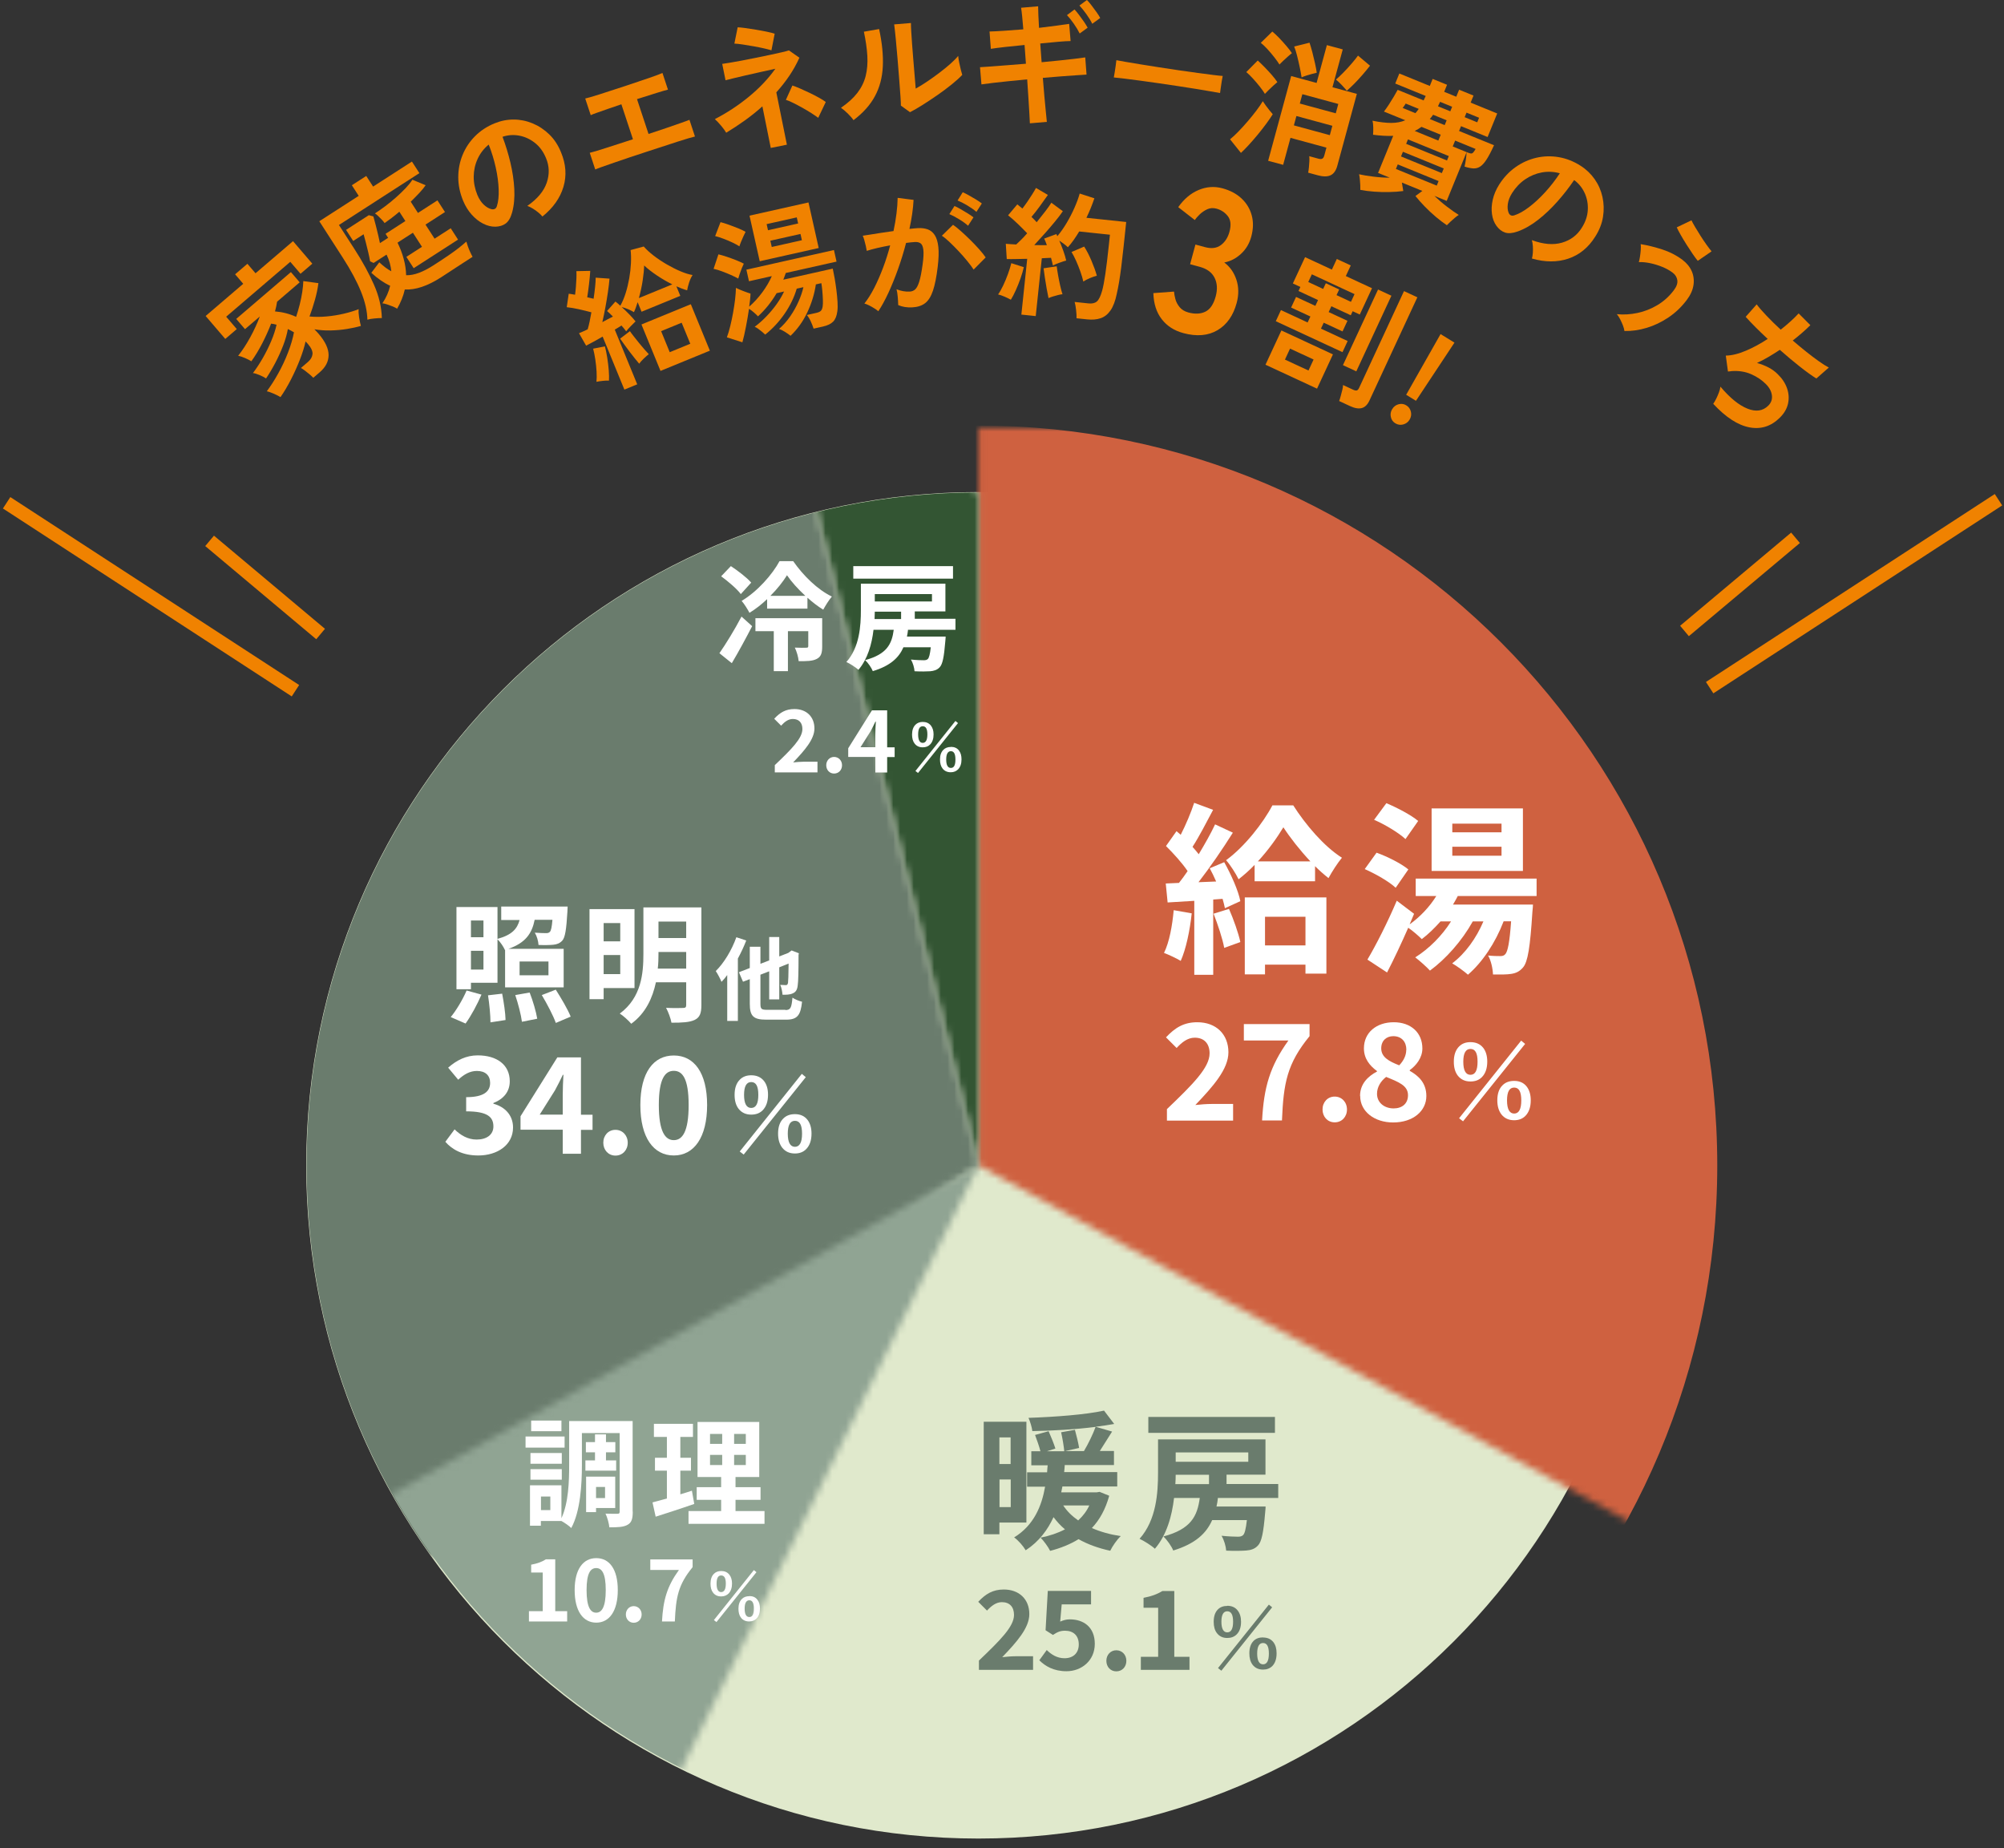 <?xml version="1.0" encoding="UTF-8"?>
<svg xmlns="http://www.w3.org/2000/svg" width="295" height="272" viewBox="0 0 295 272" fill="none">
  <rect x="0" y="0" width="295" height="272" fill="#333333" stroke="none"/>
  <g clip-path="url(#clip0_2412_2353)">
    <path d="M144.035 270.599C198.688 270.599 242.993 226.236 242.993 171.512C242.993 116.788 198.688 72.425 144.035 72.425C89.382 72.425 45.078 116.788 45.078 171.512C45.078 226.236 89.382 270.599 144.035 270.599Z" fill="#E0E9CC"></path>
    <mask id="mask0_2412_2353" style="mask-type:luminance" maskUnits="userSpaceOnUse" x="144" y="63" width="113" height="170">
      <path d="M239.12 223.571L144.035 171.512V63.033H256.571V232.308L239.12 223.571Z" fill="white"></path>
    </mask>
    <g mask="url(#mask0_2412_2353)">
      <path d="M144.035 171.512V63.033C203.874 63.033 252.389 111.612 252.389 171.529C252.389 231.446 203.874 280.025 144.035 280.025C84.196 280.025 35.681 231.429 35.681 171.512H144.035Z" fill="#CF6140" stroke="#CF6140" stroke-width="0.803" stroke-miterlimit="10"></path>
    </g>
    <mask id="mask1_2412_2353" style="mask-type:luminance" maskUnits="userSpaceOnUse" x="116" y="60" width="29" height="112">
      <path d="M144.035 171.512L116.62 60.828L144.035 72.477V171.512Z" fill="white"></path>
    </mask>
    <g mask="url(#mask1_2412_2353)">
      <path d="M144.035 270.547C198.66 270.547 242.941 226.207 242.941 171.512C242.941 116.816 198.66 72.477 144.035 72.477C89.411 72.477 45.129 116.816 45.129 171.512C45.129 226.207 89.411 270.547 144.035 270.547Z" fill="#335533"></path>
    </g>
    <mask id="mask2_2412_2353" style="mask-type:luminance" maskUnits="userSpaceOnUse" x="30" y="69" width="115" height="164">
      <path d="M58.897 232.308L144.035 171.512L118.65 69.013L58.897 88.262L31 171.512L58.897 232.308Z" fill="white"></path>
    </mask>
    <g mask="url(#mask2_2412_2353)">
      <path d="M144.035 270.547C198.659 270.547 242.941 226.207 242.941 171.512C242.941 116.816 198.659 72.477 144.035 72.477C89.411 72.477 45.129 116.816 45.129 171.512C45.129 226.207 89.411 270.547 144.035 270.547Z" fill="#6A7C6D"></path>
    </g>
    <mask id="mask3_2412_2353" style="mask-type:luminance" maskUnits="userSpaceOnUse" x="47" y="171" width="98" height="100">
      <path d="M144.035 171.512L95.107 270.978L47.797 225.415L144.035 171.512Z" fill="white"></path>
    </mask>
    <g mask="url(#mask3_2412_2353)">
      <path d="M144.259 270.512C198.988 270.512 243.354 226.088 243.354 171.288C243.354 116.488 198.988 72.063 144.259 72.063C89.53 72.063 45.164 116.488 45.164 171.288C45.164 226.088 89.53 270.512 144.259 270.512Z" fill="#90A493"></path>
    </g>
    <path d="M175.426 134.445C175.151 136.995 174.583 139.701 173.809 141.424C173.241 141.079 172.053 140.511 171.348 140.252C172.139 138.649 172.57 136.237 172.776 133.962L175.426 134.427V134.445ZM180.211 126.897C181.243 128.741 182.293 131.102 182.586 132.635L180.314 133.669C180.228 133.256 180.125 132.808 179.97 132.291L178.593 132.394V143.475H175.805V132.584L171.881 132.825L171.606 130.033L173.551 129.947C173.964 129.43 174.394 128.844 174.824 128.207C174.032 127.035 172.742 125.604 171.64 124.519L173.189 122.33C173.378 122.485 173.602 122.692 173.809 122.864C174.566 121.382 175.323 119.59 175.788 118.16L178.576 119.194C177.595 121.038 176.528 123.123 175.547 124.639C175.891 125.019 176.201 125.398 176.459 125.725C177.371 124.209 178.249 122.658 178.868 121.331L181.484 122.554C180.004 124.915 178.128 127.655 176.425 129.844L179.023 129.74C178.731 129.068 178.404 128.379 178.077 127.793L180.211 126.897ZM180.916 133.773C181.588 135.324 182.293 137.288 182.586 138.649L180.211 139.511C179.97 138.15 179.264 136.065 178.645 134.479L180.916 133.773ZM190.365 118.522C192.172 121.365 194.908 124.588 197.541 126.242C196.87 127.052 196.113 128.241 195.562 129.24C194.908 128.723 194.237 128.138 193.583 127.483V129.706H184.685V127.293C183.928 128.086 183.137 128.775 182.328 129.413C181.915 128.568 181.106 127.293 180.486 126.604C183.223 124.622 185.976 121.072 187.301 118.539H190.365V118.522ZM183.24 132.084H195.252V143.302H192.172V141.975H186.217V143.406H183.24V132.084ZM192.895 126.776C191.346 125.122 189.9 123.278 188.919 121.762C188.007 123.278 186.699 125.122 185.167 126.776H192.912H192.895ZM186.217 134.927V139.149H192.172V134.927H186.217Z" fill="white"></path>
    <path d="M205.44 130.654C204.494 129.757 202.498 128.62 200.897 127.914L202.635 125.501C204.236 126.07 206.284 127.104 207.316 127.965L205.458 130.654H205.44ZM214.613 131.843C214.39 132.273 214.149 132.704 213.891 133.135H225.662C225.662 133.135 225.628 133.893 225.576 134.238C225.249 139.39 224.905 141.579 224.199 142.389C223.683 142.992 223.15 143.233 222.461 143.337C221.859 143.44 220.861 143.44 219.776 143.423C219.742 142.527 219.484 141.372 219.054 140.631C219.845 140.717 220.465 140.717 220.809 140.717C221.153 140.717 221.377 140.683 221.601 140.424C221.945 140.011 222.22 138.753 222.444 135.599H221.342C220.121 138.787 218.21 141.631 216.093 143.457C215.577 142.992 214.441 142.165 213.77 141.786C215.715 140.321 217.315 138.081 218.365 135.616H216.799C215.198 138.494 212.824 141.148 210.5 142.854C210.035 142.337 208.951 141.372 208.332 140.907C210.362 139.632 212.273 137.719 213.598 135.616H212.049C211.154 136.616 210.242 137.512 209.295 138.219C208.865 137.788 207.97 136.995 207.299 136.547C206.301 138.822 205.217 141.131 204.184 143.13L201.293 141.234C202.532 139.149 204.27 135.737 205.613 132.566L208.16 134.496C207.936 135.013 207.729 135.53 207.506 136.047C209.02 134.962 210.431 133.497 211.43 131.877H208.401V129.309H226.196V131.877H214.613V131.843ZM206.903 123.502C205.922 122.589 203.909 121.365 202.274 120.659L204.081 118.212C205.647 118.867 207.729 119.952 208.762 120.831L206.903 123.485V123.502ZM224.182 128.189H210.741V118.987H224.182V128.189ZM221.033 121.227H213.787V122.503H221.033V121.227ZM221.033 124.622H213.787V125.949H221.033V124.622Z" fill="white"></path>
    <path d="M171.778 163.24C175.564 159.621 178.059 157.14 178.059 155.038C178.059 153.607 177.268 152.728 175.874 152.728C174.807 152.728 173.946 153.435 173.206 154.245L171.64 152.677C172.983 151.246 174.273 150.454 176.252 150.454C179.006 150.454 180.83 152.211 180.83 154.882C180.83 157.364 178.559 159.914 175.96 162.637C176.683 162.551 177.646 162.482 178.335 162.482H181.519V164.929H171.778V163.257V163.24Z" fill="white"></path>
    <path d="M189.642 153.142H183.102V150.729H192.774V152.504C189.47 156.537 188.936 159.397 188.713 164.912H185.787C186.045 160.018 186.94 156.933 189.659 153.142H189.642Z" fill="white"></path>
    <path d="M194.685 163.292C194.685 162.206 195.442 161.396 196.474 161.396C197.507 161.396 198.281 162.206 198.281 163.292C198.281 164.378 197.524 165.187 196.474 165.187C195.425 165.187 194.685 164.36 194.685 163.292Z" fill="white"></path>
    <path d="M200.209 161.293C200.209 159.535 201.362 158.415 202.704 157.709V157.64C201.603 156.83 200.777 155.796 200.777 154.297C200.777 151.953 202.636 150.454 205.165 150.454C207.695 150.454 209.382 151.987 209.382 154.314C209.382 155.71 208.435 156.847 207.523 157.502V157.605C208.831 158.346 209.967 159.397 209.967 161.31C209.967 163.516 208.022 165.205 205.079 165.205C202.309 165.205 200.226 163.585 200.226 161.31L200.209 161.293ZM207.265 161.19C207.265 159.776 205.906 159.259 204.047 158.501C203.272 159.104 202.704 159.983 202.704 160.983C202.704 162.292 203.789 163.137 205.148 163.137C206.387 163.137 207.265 162.447 207.265 161.19ZM207.024 154.503C207.024 153.331 206.319 152.504 205.097 152.504C204.116 152.504 203.324 153.142 203.324 154.297C203.324 155.589 204.46 156.209 205.974 156.795C206.646 156.089 207.007 155.313 207.007 154.521L207.024 154.503Z" fill="white"></path>
    <path d="M216.455 153.383C217.264 153.383 217.883 153.659 218.331 154.21C218.727 154.71 218.933 155.399 218.933 156.244C218.933 157.226 218.675 157.984 218.159 158.518C217.729 158.966 217.161 159.173 216.455 159.173C215.663 159.173 215.044 158.88 214.596 158.312C214.201 157.795 214.011 157.123 214.011 156.261C214.011 155.279 214.269 154.538 214.786 154.021C215.216 153.59 215.767 153.383 216.455 153.383ZM215.388 165.05L214.786 164.584L223.924 153.159L224.509 153.642L215.371 165.032L215.388 165.05ZM216.455 154.383C215.767 154.383 215.405 155.003 215.405 156.261C215.405 157.519 215.749 158.191 216.455 158.191C217.161 158.191 217.505 157.553 217.505 156.261C217.505 154.969 217.161 154.383 216.455 154.383ZM222.892 159.087C223.683 159.087 224.303 159.363 224.733 159.914C225.129 160.414 225.335 161.103 225.335 161.948C225.335 162.93 225.077 163.688 224.561 164.222C224.131 164.67 223.563 164.877 222.892 164.877C222.083 164.877 221.463 164.584 221.016 164.016C220.62 163.499 220.413 162.809 220.413 161.948C220.413 160.965 220.672 160.224 221.188 159.725C221.618 159.294 222.186 159.087 222.892 159.087ZM222.892 160.069C222.186 160.069 221.842 160.707 221.842 161.965C221.842 163.223 222.203 163.895 222.892 163.895C223.58 163.895 223.941 163.257 223.941 161.965C223.941 160.672 223.597 160.069 222.892 160.069Z" fill="white"></path>
    <path d="M147.116 224.088V225.811H144.81V209.251H151.092V224.088H147.116ZM147.116 211.56V215.472H148.768V211.56H147.116ZM148.786 221.813V217.747H147.133V221.813H148.786ZM163.276 220.176C162.726 222.141 161.882 223.675 160.729 224.898C161.986 225.45 163.397 225.846 164.98 226.087C164.429 226.587 163.758 227.569 163.431 228.241C161.676 227.862 160.11 227.293 158.767 226.535C157.545 227.293 156.117 227.862 154.585 228.258C154.327 227.707 153.604 226.725 153.174 226.311C154.499 226.053 155.721 225.639 156.771 225.088C156.134 224.571 155.584 223.95 155.084 223.295C154.224 225.157 152.968 226.88 150.988 228.172C150.627 227.552 149.904 226.707 149.285 226.277C152.21 224.485 153.346 221.641 153.845 218.815H151.195V216.695H154.138C154.155 216.334 154.19 215.989 154.224 215.661H151.815V213.594H153.157C152.985 212.904 152.641 211.939 152.365 211.198L154.362 210.647C154.723 211.457 155.153 212.525 155.36 213.197L154.121 213.594H156.668C156.599 212.87 156.41 211.715 156.203 210.802L158.234 210.44C158.475 211.302 158.75 212.439 158.853 213.111L156.771 213.576H159.559C160.179 212.542 160.884 211.095 161.28 210.009C158.337 210.388 154.93 210.578 151.969 210.63C151.901 210.061 151.642 209.217 151.401 208.682C155.291 208.544 159.8 208.217 162.519 207.614L164.016 209.578C163.173 209.733 162.244 209.871 161.28 209.992L163.707 210.699C163.087 211.681 162.45 212.697 161.9 213.559H163.982V215.627H156.737C156.719 215.989 156.685 216.316 156.651 216.661H164.464V218.781H156.392C156.324 219.073 156.289 219.349 156.22 219.642H161.452L161.865 219.573L163.276 220.142V220.176ZM156.513 221.572C157.064 222.417 157.804 223.14 158.716 223.778C159.387 223.158 159.955 222.434 160.351 221.572H156.496H156.513Z" fill="#6A7C6D"></path>
    <path d="M179.281 220.486C179.23 220.9 179.178 221.331 179.075 221.727H186.303C186.303 221.727 186.286 222.348 186.234 222.658C185.993 225.553 185.718 226.931 185.167 227.483C184.685 228 184.1 228.155 183.429 228.207C182.809 228.258 181.673 228.276 180.503 228.224C180.451 227.552 180.193 226.656 179.815 226.035C180.813 226.139 181.777 226.173 182.207 226.173C182.568 226.173 182.775 226.122 182.981 225.949C183.222 225.725 183.394 225.088 183.549 223.726H178.438C177.577 225.691 175.96 227.207 172.707 228.207C172.466 227.586 171.795 226.638 171.261 226.139C175.323 225.053 176.252 223.158 176.614 220.469H172.827C172.518 223.123 171.743 225.932 170.005 227.948C169.523 227.483 168.387 226.776 167.75 226.483C170.229 223.709 170.47 219.711 170.47 216.764V211.853H186.286V217.04H180.555V218.419H188.162V220.469H179.247L179.281 220.486ZM187.68 210.888H169.041V208.544H187.68V210.888ZM173.068 217.057C173.068 217.505 173.051 217.971 173.017 218.436H177.973V217.057H173.068ZM173.068 213.766V215.144H183.756V213.766H173.068Z" fill="#6A7C6D"></path>
    <path d="M144.122 244.388C147.22 241.424 149.268 239.408 149.268 237.685C149.268 236.513 148.631 235.806 147.478 235.806C146.617 235.806 145.895 236.392 145.292 237.047L144.001 235.754C145.103 234.583 146.153 233.945 147.77 233.945C150.025 233.945 151.522 235.375 151.522 237.564C151.522 239.597 149.664 241.682 147.53 243.905C148.132 243.837 148.906 243.768 149.474 243.768H152.073V245.767H144.105V244.405L144.122 244.388Z" fill="#6A7C6D"></path>
    <path d="M152.985 244.371L154.086 242.854C154.757 243.509 155.601 244.061 156.702 244.061C157.941 244.061 158.802 243.337 158.802 242.027C158.802 240.717 157.993 240.011 156.788 240.011C156.083 240.011 155.687 240.183 154.998 240.631L153.914 239.942L154.241 234.152H160.609V236.134H156.289L156.065 238.667C156.547 238.46 156.943 238.339 157.494 238.339C159.49 238.339 161.16 239.459 161.16 241.941C161.16 244.422 159.198 245.973 156.995 245.973C155.119 245.973 153.863 245.232 152.985 244.353V244.371Z" fill="#6A7C6D"></path>
    <path d="M162.863 244.44C162.863 243.561 163.483 242.889 164.326 242.889C165.169 242.889 165.806 243.544 165.806 244.44C165.806 245.336 165.187 245.991 164.326 245.991C163.466 245.991 162.863 245.319 162.863 244.44Z" fill="#6A7C6D"></path>
    <path d="M167.94 243.854H170.487V236.633H168.336V235.169C169.523 234.945 170.349 234.634 171.107 234.169H172.862V243.854H175.099V245.767H167.94V243.854Z" fill="#6A7C6D"></path>
    <path d="M180.658 236.34C181.312 236.34 181.829 236.564 182.19 237.03C182.517 237.443 182.689 237.995 182.689 238.684C182.689 239.494 182.483 240.114 182.052 240.545C181.691 240.907 181.226 241.079 180.658 241.079C180.004 241.079 179.505 240.838 179.144 240.373C178.817 239.959 178.662 239.391 178.662 238.701C178.662 237.891 178.869 237.288 179.282 236.875C179.626 236.53 180.091 236.358 180.658 236.358V236.34ZM179.781 245.887L179.299 245.508L186.785 236.168L187.267 236.564L179.798 245.887H179.781ZM180.658 237.15C180.091 237.15 179.798 237.667 179.798 238.684C179.798 239.701 180.091 240.252 180.658 240.252C181.226 240.252 181.519 239.735 181.519 238.684C181.519 237.633 181.226 237.15 180.658 237.15ZM185.925 241.01C186.579 241.01 187.078 241.234 187.439 241.682C187.766 242.096 187.921 242.648 187.921 243.337C187.921 244.147 187.715 244.767 187.302 245.198C186.94 245.56 186.493 245.732 185.925 245.732C185.271 245.732 184.754 245.491 184.393 245.026C184.066 244.595 183.911 244.043 183.911 243.337C183.911 242.544 184.118 241.924 184.531 241.51C184.875 241.166 185.34 240.993 185.925 240.993V241.01ZM185.925 241.82C185.357 241.82 185.064 242.337 185.064 243.371C185.064 244.405 185.357 244.957 185.925 244.957C186.493 244.957 186.785 244.44 186.785 243.371C186.785 242.303 186.493 241.82 185.925 241.82Z" fill="#6A7C6D"></path>
    <path d="M83.112 213.059H77.364V211.422H83.112V213.059ZM93.145 222.485C93.145 223.502 92.99 224.088 92.388 224.416C91.803 224.76 90.942 224.795 89.703 224.795C89.652 224.243 89.394 223.313 89.135 222.778C89.841 222.813 90.65 222.796 90.908 222.796C91.149 222.796 91.218 222.727 91.218 222.468V210.922H85.659V215.644C85.659 218.419 85.453 222.399 84.093 224.898C83.8 224.588 83.095 224.105 82.647 223.864H79.618V224.553H78.018V218.608H82.647V223.451C83.697 221.176 83.783 218.022 83.783 215.627V209.148H93.128V222.468L93.145 222.485ZM82.699 215.437H78.087V213.852H82.699V215.437ZM78.087 216.23H82.699V217.781H78.087V216.23ZM82.647 210.647H78.19V209.079H82.647V210.647ZM81.012 220.262H79.635V222.261H81.012V220.262ZM87.587 214.938V213.749H86.244V212.249H87.587V211.112H89.204V212.249H90.581V213.749H89.204V214.938H90.701V216.454H86.175V214.938H87.587ZM87.741 221.969V222.554H86.279V217.333H90.564V221.951H87.741V221.969ZM87.741 218.849V220.487H89.067V218.849H87.741Z" fill="white"></path>
    <path d="M102.198 221.348C100.287 222.02 98.188 222.692 96.518 223.226L96.054 221.124C96.656 220.969 97.379 220.779 98.171 220.555V216.454H96.415V214.559H98.171V211.491H96.26V209.561H102.008V211.491H100.15V214.559H101.716V216.454H100.15V219.935C100.718 219.763 101.303 219.59 101.853 219.401L102.198 221.348ZM112.541 222.399V224.278H101.354V222.399H106.156V220.745H102.559V218.884H106.156V217.385H102.68V209.285H111.766V217.385H108.273V218.884H111.956V220.745H108.273V222.399H112.558H112.541ZM104.521 212.508H106.311V211.043H104.521V212.508ZM104.521 215.627H106.311V214.128H104.521V215.627ZM109.787 211.043H108.066V212.508H109.787V211.043ZM109.787 214.128H108.066V215.627H109.787V214.128Z" fill="white"></path>
    <path d="M77.88 237.133H79.894V231.446H78.19V230.292C79.119 230.119 79.773 229.878 80.358 229.499H81.735V237.133H83.49V238.65H77.863V237.133H77.88Z" fill="white"></path>
    <path d="M84.592 234.031C84.592 230.947 85.848 229.327 87.776 229.327C89.703 229.327 90.942 230.947 90.942 234.031C90.942 237.116 89.703 238.822 87.776 238.822C85.848 238.822 84.592 237.133 84.592 234.031ZM89.17 234.031C89.17 231.498 88.567 230.791 87.758 230.791C86.95 230.791 86.347 231.498 86.347 234.031C86.347 236.564 86.95 237.357 87.758 237.357C88.567 237.357 89.17 236.564 89.17 234.031Z" fill="white"></path>
    <path d="M92.13 237.616C92.13 236.926 92.629 236.392 93.283 236.392C93.937 236.392 94.453 236.909 94.453 237.616C94.453 238.322 93.954 238.839 93.283 238.839C92.612 238.839 92.13 238.305 92.13 237.616Z" fill="white"></path>
    <path d="M99.944 231.067H95.727V229.516H101.957V230.654C99.823 233.256 99.496 235.083 99.341 238.65H97.448C97.62 235.496 98.188 233.497 99.944 231.067Z" fill="white"></path>
    <path d="M106.156 231.222C106.673 231.222 107.069 231.395 107.361 231.757C107.619 232.084 107.757 232.515 107.757 233.066C107.757 233.704 107.585 234.186 107.258 234.531C106.983 234.807 106.621 234.962 106.156 234.962C105.64 234.962 105.244 234.772 104.969 234.41C104.711 234.083 104.59 233.635 104.59 233.083C104.59 232.446 104.762 231.963 105.089 231.636C105.365 231.36 105.726 231.222 106.174 231.222H106.156ZM105.468 238.736L105.089 238.443L110.975 231.084L111.354 231.395L105.468 238.736ZM106.156 231.877C105.709 231.877 105.485 232.273 105.485 233.083C105.485 233.893 105.709 234.324 106.156 234.324C106.604 234.324 106.845 233.911 106.845 233.083C106.845 232.256 106.621 231.877 106.156 231.877ZM110.304 234.91C110.82 234.91 111.216 235.082 111.492 235.444C111.75 235.772 111.87 236.203 111.87 236.754C111.87 237.392 111.698 237.874 111.371 238.219C111.096 238.494 110.734 238.65 110.287 238.65C109.771 238.65 109.358 238.46 109.082 238.098C108.824 237.771 108.704 237.323 108.704 236.771C108.704 236.151 108.876 235.668 109.203 235.341C109.478 235.065 109.839 234.927 110.304 234.927V234.91ZM110.304 235.53C109.857 235.53 109.616 235.944 109.616 236.754C109.616 237.564 109.839 237.995 110.304 237.995C110.769 237.995 110.975 237.581 110.975 236.754C110.975 235.927 110.752 235.53 110.304 235.53Z" fill="white"></path>
    <path d="M105.902 96.141C106.814 94.831 108.105 92.746 109.155 90.747L110.721 92.16C109.792 93.953 108.742 95.9 107.727 97.606L105.902 96.141ZM109.052 87.439C108.484 86.663 107.193 85.578 106.16 84.819L107.589 83.32C108.604 83.992 109.947 85.009 110.583 85.75L109.052 87.439ZM116.779 82.614C118.242 84.716 120.359 86.801 122.458 87.8C122.011 88.317 121.529 89.11 121.185 89.731C120.41 89.265 119.619 88.645 118.861 87.973V89.575H112.924V88.18C112.132 88.938 111.255 89.627 110.325 90.196C110.067 89.696 109.568 88.886 109.172 88.438C111.513 87.059 113.733 84.492 114.748 82.596H116.762L116.779 82.614ZM121.03 95.141C121.03 96.106 120.875 96.658 120.221 96.985C119.584 97.313 118.724 97.313 117.571 97.313C117.519 96.71 117.278 95.882 117.003 95.314C117.726 95.348 118.466 95.348 118.689 95.331C118.913 95.331 118.982 95.279 118.982 95.09V92.901H115.987V98.778H113.905V92.901H111.203V90.989H121.03V95.159V95.141ZM118.552 87.697C117.467 86.698 116.504 85.629 115.85 84.664C115.265 85.612 114.421 86.68 113.406 87.697H118.534H118.552Z" fill="white"></path>
    <path d="M133.662 92.712C133.628 93.039 133.576 93.367 133.508 93.694H139.204C139.204 93.694 139.187 94.176 139.152 94.418C138.963 96.71 138.757 97.778 138.309 98.226C137.931 98.622 137.466 98.743 136.932 98.795C136.45 98.829 135.556 98.846 134.626 98.795C134.592 98.278 134.385 97.554 134.093 97.072C134.884 97.158 135.642 97.175 135.969 97.175C136.244 97.175 136.416 97.14 136.571 97.002C136.76 96.83 136.898 96.331 137.018 95.262H132.991C132.32 96.813 131.047 98.002 128.482 98.778C128.293 98.295 127.777 97.537 127.346 97.158C130.547 96.296 131.287 94.797 131.563 92.694H128.585C128.345 94.78 127.725 97.002 126.365 98.588C125.987 98.226 125.092 97.657 124.593 97.433C126.538 95.262 126.727 92.091 126.727 89.782V85.905H139.17V89.989H134.661V91.075H140.65V92.694H133.628L133.662 92.712ZM140.288 85.164H125.608V83.32H140.288V85.164ZM128.775 90.023C128.775 90.368 128.758 90.747 128.74 91.109H132.647V90.023H128.775ZM128.775 87.439V88.524H137.191V87.439H128.775Z" fill="white"></path>
    <path d="M114.072 112.594C116.516 110.267 118.117 108.665 118.117 107.304C118.117 106.373 117.618 105.822 116.706 105.822C116.017 105.822 115.467 106.27 114.985 106.804L113.969 105.787C114.83 104.856 115.673 104.357 116.947 104.357C118.719 104.357 119.889 105.494 119.889 107.217C119.889 108.82 118.427 110.457 116.757 112.215C117.222 112.163 117.841 112.111 118.289 112.111H120.337V113.68H114.055V112.611L114.072 112.594Z" fill="white"></path>
    <path d="M121.628 112.628C121.628 111.939 122.127 111.405 122.781 111.405C123.435 111.405 123.951 111.922 123.951 112.628C123.951 113.335 123.452 113.852 122.781 113.852C122.11 113.852 121.628 113.318 121.628 112.628Z" fill="white"></path>
    <path d="M128.856 111.405H124.863V110.13L128.357 104.546H130.594V109.992H131.696V111.422H130.594V113.697H128.856V111.422V111.405ZM128.856 109.975V108.148C128.856 107.596 128.89 106.735 128.925 106.201H128.873C128.649 106.7 128.391 107.166 128.133 107.665L126.67 109.975H128.856Z" fill="white"></path>
    <path d="M135.826 106.252C136.343 106.252 136.738 106.425 137.031 106.787C137.289 107.114 137.427 107.545 137.427 108.096C137.427 108.734 137.255 109.216 136.928 109.561C136.652 109.854 136.291 109.992 135.826 109.992C135.31 109.992 134.914 109.802 134.639 109.44C134.381 109.113 134.26 108.665 134.26 108.113C134.26 107.476 134.432 106.993 134.759 106.666C135.035 106.39 135.396 106.252 135.844 106.252H135.826ZM135.138 113.766L134.759 113.473L140.645 106.114L141.024 106.425L135.138 113.766ZM135.826 106.89C135.379 106.89 135.155 107.286 135.155 108.096C135.155 108.906 135.379 109.337 135.826 109.337C136.274 109.337 136.515 108.923 136.515 108.096C136.515 107.269 136.291 106.89 135.826 106.89ZM139.974 109.923C140.49 109.923 140.886 110.095 141.161 110.457C141.42 110.784 141.54 111.215 141.54 111.767C141.54 112.404 141.368 112.887 141.041 113.231C140.766 113.507 140.404 113.662 139.957 113.662C139.44 113.662 139.027 113.473 138.752 113.111C138.494 112.783 138.373 112.335 138.373 111.784C138.373 111.146 138.546 110.681 138.873 110.354C139.148 110.078 139.509 109.94 139.974 109.94V109.923ZM139.974 110.56C139.527 110.56 139.286 110.974 139.286 111.784C139.286 112.594 139.509 113.025 139.974 113.025C140.439 113.025 140.645 112.611 140.645 111.784C140.645 110.957 140.421 110.56 139.974 110.56Z" fill="white"></path>
    <path d="M66.35 149.695C67.124 148.765 68.088 147.18 68.69 145.784L70.876 146.387C70.256 147.834 69.344 149.523 68.535 150.643L66.35 149.695ZM69.327 145.594H67.193V133.497H73.234V138.184C75.385 137.598 76.142 136.685 76.486 135.41H73.784V133.428H83.56C83.56 133.428 83.542 133.928 83.525 134.186C83.37 136.771 83.198 137.977 82.768 138.443C82.407 138.839 81.976 138.994 81.46 139.046C80.978 139.097 80.135 139.115 79.274 139.08C79.24 138.512 79.033 137.771 78.724 137.271C79.446 137.323 80.066 137.34 80.376 137.34C80.634 137.34 80.789 137.305 80.944 137.15C81.116 136.978 81.236 136.461 81.322 135.375H78.706C78.311 137.357 77.398 138.753 74.851 139.649H82.975V145.318H74.352V139.804H74.318C74.129 139.356 73.664 138.667 73.234 138.236V144.646H69.327V145.542V145.594ZM69.327 135.479V137.943H71.168V135.479H69.327ZM71.168 142.699V139.942H69.327V142.699H71.168ZM73.922 146.249C74.163 147.507 74.404 149.127 74.421 150.126L72.201 150.471C72.201 149.489 72.046 147.8 71.84 146.49L73.922 146.249ZM77.966 146.077C78.448 147.3 78.913 148.886 79.085 149.937L76.831 150.385C76.71 149.403 76.28 147.731 75.85 146.456L77.984 146.077H77.966ZM76.486 143.543H80.737V141.51H76.486V143.543ZM81.804 145.646C82.579 146.869 83.577 148.541 84.007 149.627L81.821 150.557C81.443 149.489 80.531 147.748 79.756 146.456L81.804 145.663V145.646Z" fill="white"></path>
    <path d="M88.86 145.422V147.059H86.778V133.807H93.404V145.422H88.86ZM88.86 135.858V138.546H91.304V135.858H88.86ZM91.304 143.371V140.562H88.86V143.371H91.304ZM103.248 147.938C103.248 149.144 103.007 149.747 102.267 150.109C101.51 150.471 100.425 150.523 98.842 150.523C98.739 149.902 98.36 148.903 98.05 148.334C99.083 148.386 100.236 148.368 100.563 148.351C100.907 148.351 101.011 148.231 101.011 147.92V144.577H96.553C96.071 146.852 95.056 149.127 92.922 150.678C92.578 150.247 91.7 149.454 91.235 149.178C94.419 146.818 94.712 143.285 94.712 140.39V133.549H103.248V147.938ZM101.011 142.544V140.114H96.932V140.407C96.932 141.096 96.915 141.82 96.829 142.561H101.011V142.544ZM96.932 135.634V138.063H101.011V135.634H96.932Z" fill="white"></path>
    <path d="M109.857 138.408C109.513 139.304 109.083 140.218 108.618 141.079V150.264H107.052V143.509C106.776 143.888 106.501 144.215 106.209 144.508C106.071 144.147 105.623 143.285 105.365 142.923C106.57 141.734 107.723 139.838 108.394 137.943L109.857 138.425V138.408ZM115.605 148.661C116.38 148.661 116.517 148.334 116.655 146.835C116.999 147.076 117.636 147.335 118.066 147.438C117.86 149.402 117.395 150.075 115.726 150.075H112.8C110.907 150.075 110.373 149.558 110.373 147.731V144.112L109.375 144.491L108.773 143.095L110.373 142.475V139.339H111.939V141.855L113.23 141.355V137.908H114.71V140.769L116.035 140.252L116.535 139.89L117.602 140.304L117.55 140.545C117.55 142.854 117.516 144.457 117.429 145.025C117.361 145.697 117.12 146.042 116.672 146.214C116.294 146.404 115.657 146.421 115.192 146.404C115.158 145.973 115.037 145.301 114.848 144.956C115.141 144.956 115.519 144.991 115.657 144.991C115.846 144.991 115.932 144.939 116.001 144.664C116.035 144.44 116.07 143.561 116.087 141.82L114.71 142.372V147.093H113.23V142.958L111.939 143.457V147.714C111.939 148.506 112.077 148.627 112.938 148.627H115.622L115.605 148.661Z" fill="white"></path>
    <path d="M65.558 168.048L66.917 166.221C67.778 167.066 68.845 167.721 70.153 167.721C71.633 167.721 72.631 167.014 72.631 165.791C72.631 164.412 71.788 163.568 68.621 163.568V161.482C71.289 161.482 72.149 160.604 72.149 159.38C72.149 158.277 71.444 157.622 70.204 157.622C69.172 157.622 68.311 158.122 67.451 158.915L65.971 157.14C67.227 156.037 68.621 155.33 70.325 155.33C73.13 155.33 75.04 156.709 75.04 159.139C75.04 160.673 74.145 161.741 72.631 162.344V162.447C74.266 162.878 75.522 164.085 75.522 165.946C75.522 168.548 73.182 170.064 70.411 170.064C68.105 170.064 66.556 169.203 65.54 168.031L65.558 168.048Z" fill="white"></path>
    <path d="M82.837 166.273H76.624V164.291L82.045 155.623H85.522V164.067H87.225V166.29H85.522V169.806H82.837V166.29V166.273ZM82.837 164.05V161.224C82.837 160.38 82.888 159.035 82.94 158.191H82.854C82.493 158.967 82.114 159.69 81.701 160.466L79.447 164.05H82.837Z" fill="white"></path>
    <path d="M88.809 168.186C88.809 167.1 89.566 166.29 90.598 166.29C91.631 166.29 92.406 167.1 92.406 168.186C92.406 169.272 91.648 170.081 90.598 170.081C89.549 170.081 88.809 169.254 88.809 168.186Z" fill="white"></path>
    <path d="M94.264 162.637C94.264 157.829 96.209 155.348 99.186 155.348C102.164 155.348 104.091 157.864 104.091 162.637C104.091 167.41 102.164 170.064 99.186 170.064C96.209 170.064 94.264 167.445 94.264 162.637ZM101.372 162.637C101.372 158.708 100.443 157.605 99.186 157.605C97.93 157.605 96.983 158.708 96.983 162.637C96.983 166.566 97.93 167.807 99.186 167.807C100.443 167.807 101.372 166.583 101.372 162.637Z" fill="white"></path>
    <path d="M110.58 158.26C111.388 158.26 112.008 158.536 112.455 159.087C112.851 159.587 113.058 160.259 113.058 161.121C113.058 162.103 112.8 162.861 112.283 163.395C111.853 163.843 111.285 164.05 110.58 164.05C109.788 164.05 109.168 163.757 108.721 163.189C108.325 162.672 108.136 161.999 108.136 161.138C108.136 160.156 108.394 159.415 108.91 158.898C109.34 158.467 109.891 158.26 110.58 158.26ZM109.495 169.944L108.893 169.478L118.032 158.053L118.617 158.536L109.478 169.926L109.495 169.944ZM110.58 159.259C109.891 159.259 109.53 159.88 109.53 161.138C109.53 162.396 109.874 163.068 110.58 163.068C111.285 163.068 111.629 162.43 111.629 161.138C111.629 159.845 111.285 159.259 110.58 159.259ZM117.016 163.981C117.808 163.981 118.427 164.257 118.858 164.808C119.253 165.308 119.46 165.997 119.46 166.842C119.46 167.824 119.202 168.582 118.685 169.116C118.255 169.565 117.687 169.771 117.016 169.771C116.207 169.771 115.588 169.478 115.14 168.91C114.744 168.393 114.538 167.703 114.538 166.842C114.538 165.86 114.796 165.119 115.312 164.619C115.743 164.188 116.31 163.981 117.016 163.981ZM117.016 164.963C116.31 164.963 115.966 165.601 115.966 166.859C115.966 168.117 116.328 168.789 117.016 168.789C117.705 168.789 118.066 168.151 118.066 166.859C118.066 165.567 117.722 164.963 117.016 164.963Z" fill="white"></path>
  </g>
  <path d="M0.975 74L43.491 101.66" stroke="#F08200" stroke-width="2" stroke-miterlimit="10"></path>
  <path d="M30.854 79.604L47.195 93.316" stroke="#F08200" stroke-width="2" stroke-miterlimit="10"></path>
  <path d="M294.187 73.55L251.669 101.21" stroke="#F08200" stroke-width="2" stroke-miterlimit="10"></path>
  <path d="M264.31 79.154L247.966 92.866" stroke="#F08200" stroke-width="2" stroke-miterlimit="10"></path>
  <path d="M33.164 49.886L30.271 46.508L35.806 41.77L34.609 40.373L36.419 38.823L37.615 40.22L43.135 35.493L45.974 38.808L44.239 40.295L42.731 38.536L33.296 46.613L34.857 48.435L33.164 49.883V49.886ZM46.115 55.597C45.971 55.447 45.786 55.28 45.564 55.089C45.34 54.897 45.113 54.718 44.882 54.544C44.649 54.37 44.455 54.242 44.299 54.158L45.328 53.276C45.729 52.931 45.956 52.549 46.001 52.127C46.049 51.705 45.822 51.202 45.319 50.616C45.265 50.553 45.208 50.493 45.151 50.434C45.092 50.374 45.038 50.314 44.984 50.251C44.807 51.056 44.529 51.947 44.149 52.925C43.769 53.904 43.333 54.876 42.836 55.845C42.339 56.815 41.825 57.682 41.289 58.448C41.032 58.287 40.7 58.119 40.293 57.94C39.886 57.763 39.545 57.643 39.276 57.587C39.847 56.824 40.407 55.95 40.957 54.963C41.505 53.976 41.986 52.953 42.396 51.893C42.806 50.834 43.099 49.838 43.273 48.911C43.126 48.818 42.977 48.734 42.824 48.656C42.672 48.579 42.522 48.501 42.375 48.429C42.247 49.174 42.019 49.979 41.687 50.843C41.355 51.708 40.969 52.561 40.526 53.404C40.084 54.248 39.629 55.014 39.165 55.702C38.917 55.531 38.597 55.364 38.196 55.196C37.798 55.029 37.475 54.933 37.233 54.906C37.714 54.278 38.193 53.548 38.669 52.725C39.144 51.899 39.563 51.056 39.928 50.188C40.293 49.324 40.553 48.525 40.709 47.792C40.419 47.711 40.153 47.66 39.91 47.633C39.548 48.579 39.114 49.539 38.615 50.514C38.112 51.489 37.577 52.375 37.002 53.174C36.772 53.024 36.461 52.866 36.069 52.695C35.677 52.525 35.339 52.414 35.058 52.363C35.689 51.57 36.284 50.655 36.85 49.617C37.415 48.579 37.879 47.568 38.244 46.583L36.066 48.447L34.773 46.939L42.824 40.046L44.116 41.554L40.79 44.402C40.724 44.842 40.622 45.318 40.484 45.835C41.577 45.919 42.612 46.185 43.59 46.634C43.784 46.048 43.964 45.437 44.125 44.8C44.287 44.163 44.41 43.544 44.499 42.942C44.586 42.341 44.637 41.818 44.649 41.372L46.872 41.674C46.77 42.47 46.599 43.292 46.357 44.142C46.115 44.992 45.852 45.805 45.561 46.58C46.36 46.658 47.204 46.658 48.095 46.574C48.987 46.493 49.843 46.353 50.668 46.155C51.494 45.958 52.203 45.74 52.798 45.5C52.765 45.82 52.786 46.221 52.864 46.709C52.942 47.197 53.029 47.615 53.127 47.968C52.514 48.148 51.823 48.297 51.054 48.423C50.285 48.546 49.486 48.617 48.661 48.636C47.835 48.653 47.042 48.597 46.282 48.465C46.39 48.573 46.498 48.683 46.605 48.8C46.713 48.917 46.818 49.033 46.917 49.147C47.886 50.278 48.371 51.316 48.371 52.258C48.371 53.201 47.934 54.047 47.06 54.795L46.118 55.603L46.115 55.597Z" fill="#F08200"></path>
  <path d="M56.208 46.811C55.9 46.811 55.532 46.832 55.098 46.873C54.664 46.915 54.327 46.975 54.081 47.05C54.06 45.799 53.746 44.423 53.139 42.921C52.532 41.42 51.64 39.756 50.467 37.937L47.006 32.564L52.804 28.828L51.795 27.263L53.914 25.899L54.922 27.463L60.639 23.778L61.737 25.483L49.896 33.115L52.193 36.678C53.36 38.485 54.309 40.223 55.044 41.889C55.78 43.556 56.169 45.195 56.211 46.811H56.208ZM58.458 45.434C58.296 45.327 58.078 45.216 57.806 45.102C57.533 44.992 57.258 44.89 56.977 44.8C56.696 44.711 56.465 44.657 56.286 44.642C56.561 44.235 56.798 43.813 56.992 43.376C57.187 42.939 57.333 42.5 57.432 42.057C56.546 41.659 55.622 41.025 54.661 40.151L55.834 38.608C56.136 38.889 56.436 39.14 56.723 39.361C57.013 39.586 57.306 39.771 57.605 39.924C57.563 39.526 57.486 39.119 57.375 38.706C57.264 38.293 57.106 37.883 56.902 37.474L54.997 38.7L54.479 38.467C54.428 38.123 54.341 37.698 54.222 37.192C54.102 36.687 53.979 36.184 53.851 35.685C53.722 35.185 53.611 34.784 53.525 34.479L51.993 35.466L50.94 33.833L54.294 31.67L54.964 31.852C55.086 32.283 55.212 32.75 55.341 33.258C55.469 33.767 55.586 34.246 55.691 34.694C55.795 35.143 55.876 35.505 55.93 35.783L57.136 35.005L56.756 34.413L59.673 32.534L58.787 31.161C58.401 31.493 58.021 31.798 57.65 32.08C57.279 32.361 56.932 32.612 56.615 32.834C56.519 32.684 56.376 32.51 56.19 32.319C56.005 32.127 55.819 31.942 55.637 31.765C55.454 31.589 55.305 31.472 55.191 31.413C55.679 31.098 56.19 30.739 56.723 30.338C57.255 29.938 57.779 29.51 58.293 29.055C58.808 28.6 59.275 28.152 59.697 27.709C60.118 27.266 60.456 26.847 60.708 26.452L62.658 27.263C62.422 27.613 62.108 27.996 61.716 28.412C61.324 28.828 60.905 29.253 60.462 29.686L61.527 31.338L64.393 29.489L65.503 31.209L62.637 33.058L63.972 35.128L66.35 33.596L67.427 35.266L60.896 39.475L59.819 37.806L62.117 36.325L60.782 34.255L58.518 35.715C58.91 36.513 59.215 37.312 59.43 38.117C59.649 38.919 59.765 39.717 59.786 40.51C60.379 40.522 61.007 40.406 61.668 40.157C62.332 39.912 63.041 39.541 63.804 39.053C64.725 38.458 65.482 37.961 66.066 37.557C66.652 37.157 67.143 36.797 67.541 36.483C67.939 36.169 68.306 35.861 68.651 35.559C68.689 35.715 68.758 35.936 68.86 36.223C68.962 36.51 69.075 36.797 69.207 37.082C69.339 37.366 69.455 37.605 69.566 37.8C69.153 38.066 68.671 38.374 68.124 38.73C67.577 39.083 67.02 39.445 66.461 39.816C65.898 40.187 65.393 40.516 64.935 40.812C62.948 42.093 61.165 42.691 59.592 42.607C59.364 43.592 58.987 44.531 58.461 45.428L58.458 45.434Z" fill="#F08200"></path>
  <path d="M79.843 31.861C79.702 31.685 79.501 31.49 79.244 31.275C78.984 31.062 78.712 30.868 78.421 30.692C78.131 30.518 77.865 30.386 77.626 30.303C79.101 29.282 80.052 28.146 80.48 26.898C80.907 25.648 80.872 24.433 80.369 23.254C79.977 22.312 79.43 21.564 78.724 21.014C78.018 20.463 77.249 20.113 76.411 19.96C75.573 19.808 74.76 19.868 73.973 20.134C74.431 21.337 74.817 22.602 75.134 23.933C75.451 25.265 75.642 26.563 75.708 27.828C75.774 29.094 75.666 30.246 75.385 31.281C75.166 32.056 74.852 32.594 74.445 32.893C74.039 33.193 73.53 33.351 72.923 33.366C72.327 33.375 71.726 33.225 71.122 32.917C70.517 32.609 69.958 32.169 69.444 31.595C68.929 31.024 68.51 30.348 68.184 29.573C67.705 28.412 67.463 27.257 67.46 26.105C67.457 24.953 67.666 23.859 68.088 22.82C68.51 21.782 69.12 20.858 69.925 20.047C70.727 19.239 71.693 18.605 72.818 18.148C73.728 17.776 74.664 17.591 75.621 17.594C76.579 17.597 77.509 17.785 78.409 18.16C79.31 18.533 80.124 19.075 80.854 19.781C81.584 20.487 82.161 21.366 82.586 22.417C83.316 24.161 83.433 25.857 82.942 27.502C82.451 29.148 81.419 30.605 79.846 31.87L79.843 31.861ZM72.363 30.79C72.54 30.829 72.695 30.814 72.836 30.748C72.977 30.683 73.081 30.542 73.15 30.324C73.357 29.674 73.443 28.858 73.407 27.864C73.371 26.871 73.231 25.803 72.977 24.657C72.725 23.512 72.378 22.384 71.942 21.28C71.23 21.86 70.688 22.563 70.311 23.383C69.934 24.203 69.743 25.07 69.734 25.983C69.725 26.895 69.907 27.805 70.278 28.711C70.532 29.306 70.847 29.779 71.221 30.129C71.594 30.479 71.974 30.698 72.36 30.79H72.363Z" fill="#F08200"></path>
  <path d="M87.623 24.948L86.813 22.491C87.231 22.396 87.997 22.168 89.116 21.806C90.235 21.444 91.587 21.008 93.173 20.496L91.471 15.35C90.782 15.578 90.127 15.802 89.499 16.023C88.871 16.245 88.332 16.436 87.881 16.592C87.429 16.747 87.121 16.867 86.959 16.951L86.148 14.498C86.516 14.42 87.21 14.219 88.225 13.896C89.242 13.576 90.471 13.175 91.919 12.697C93.317 12.233 94.519 11.829 95.527 11.482C96.535 11.135 97.197 10.887 97.517 10.737L98.328 13.193C98.049 13.256 97.517 13.412 96.736 13.654C95.952 13.899 94.965 14.21 93.771 14.59L95.468 19.715C96.473 19.383 97.394 19.075 98.232 18.791C99.069 18.506 99.772 18.264 100.338 18.061C100.903 17.86 101.289 17.717 101.493 17.636L102.303 20.092C101.897 20.182 101.059 20.43 99.784 20.837C98.51 21.244 96.924 21.761 95.022 22.39C94.223 22.653 93.427 22.916 92.631 23.179C91.833 23.443 91.091 23.697 90.403 23.939C89.715 24.182 89.125 24.388 88.638 24.556C88.15 24.723 87.812 24.855 87.623 24.945V24.948Z" fill="#F08200"></path>
  <path d="M113.462 21.776L112.227 15.652C111.401 16.397 110.534 17.091 109.624 17.741C108.715 18.39 107.805 18.988 106.902 19.536C106.737 19.245 106.489 18.904 106.163 18.515C105.834 18.124 105.523 17.797 105.232 17.531C107.021 16.607 108.694 15.506 110.249 14.228C111.802 12.951 113.098 11.581 114.133 10.121C113.451 10.274 112.721 10.435 111.937 10.605C111.153 10.779 110.405 10.947 109.687 11.114C108.969 11.282 108.35 11.425 107.829 11.554C107.309 11.68 106.965 11.766 106.803 11.814L106.315 9.403C106.522 9.376 106.872 9.322 107.371 9.241C107.871 9.161 108.457 9.056 109.137 8.927C109.816 8.799 110.519 8.658 111.246 8.511C111.973 8.365 112.673 8.221 113.343 8.078C114.013 7.934 114.596 7.808 115.093 7.692C115.59 7.578 115.937 7.485 116.134 7.416L117.678 8.496C117.259 9.424 116.762 10.312 116.191 11.159C115.616 12.006 114.979 12.816 114.279 13.591L115.835 21.295L113.46 21.773L113.462 21.776ZM113.564 7.407C113.352 7.339 113.011 7.249 112.541 7.138C112.071 7.03 111.548 6.923 110.973 6.821C110.399 6.719 109.855 6.63 109.337 6.549C108.819 6.471 108.41 6.426 108.104 6.417L108.589 4.018C108.84 4.024 109.214 4.06 109.708 4.129C110.202 4.197 110.737 4.278 111.308 4.374C111.88 4.47 112.415 4.568 112.912 4.673C113.409 4.778 113.783 4.873 114.037 4.963L113.561 7.401L113.564 7.407ZM120.454 17.346C120.206 17.157 119.871 16.93 119.455 16.661C119.039 16.394 118.587 16.125 118.106 15.856C117.624 15.587 117.166 15.347 116.732 15.132C116.302 14.916 115.952 14.773 115.685 14.698L116.643 12.586C116.939 12.682 117.313 12.828 117.768 13.023C118.222 13.22 118.698 13.436 119.195 13.675C119.691 13.911 120.152 14.151 120.574 14.387C120.999 14.626 121.325 14.833 121.558 15.009L120.448 17.343L120.454 17.346Z" fill="#F08200"></path>
  <path d="M125.636 17.681C125.445 17.393 125.164 17.07 124.799 16.711C124.431 16.355 124.099 16.071 123.796 15.862C124.814 15.168 125.618 14.438 126.211 13.669C126.803 12.9 127.21 12.068 127.434 11.171C127.659 10.273 127.739 9.289 127.677 8.215C127.614 7.141 127.443 5.959 127.168 4.667L129.412 4.275C129.852 6.315 130.034 8.149 129.956 9.783C129.878 11.416 129.49 12.876 128.792 14.165C128.095 15.455 127.045 16.628 125.642 17.684L125.636 17.681ZM133.959 16.514L132.616 15.545C132.622 15.323 132.601 14.869 132.553 14.181C132.502 13.492 132.439 12.676 132.371 11.727C132.299 10.779 132.221 9.816 132.14 8.84C132.041 7.632 131.946 6.582 131.859 5.687C131.772 4.796 131.694 4.096 131.626 3.59L134.097 3.387C134.091 3.635 134.106 4.033 134.136 4.577C134.168 5.122 134.21 5.744 134.261 6.444C134.312 7.144 134.366 7.847 134.426 8.547L134.797 13.041C135.329 12.748 135.901 12.397 136.508 11.985C137.115 11.575 137.717 11.144 138.306 10.695C138.898 10.246 139.434 9.807 139.918 9.379C140.4 8.951 140.777 8.568 141.049 8.227C141.07 8.487 141.121 8.81 141.196 9.19C141.274 9.57 141.354 9.935 141.441 10.279C141.528 10.623 141.597 10.872 141.648 11.021C141.256 11.44 140.732 11.913 140.083 12.436C139.434 12.96 138.734 13.483 137.986 14.001C137.238 14.518 136.511 15.003 135.802 15.449C135.093 15.895 134.48 16.251 133.956 16.514H133.959Z" fill="#F08200"></path>
  <path d="M151.604 18.153C151.601 17.878 151.574 17.412 151.532 16.753C151.487 16.098 151.442 15.326 151.391 14.441C151.34 13.555 151.281 12.637 151.206 11.682C150.311 11.766 149.429 11.85 148.561 11.94C147.694 12.03 146.904 12.116 146.198 12.197C145.492 12.278 144.917 12.353 144.475 12.421L144.262 9.89C144.69 9.864 145.255 9.825 145.961 9.777C146.668 9.729 147.46 9.669 148.343 9.594C149.225 9.519 150.117 9.448 151.023 9.379L150.82 6.621C149.821 6.713 148.869 6.812 147.96 6.914C147.05 7.015 146.35 7.108 145.857 7.189L145.665 4.637C146.183 4.625 146.895 4.589 147.801 4.529C148.708 4.47 149.653 4.398 150.637 4.317C150.581 3.626 150.527 3.007 150.473 2.459C150.419 1.912 150.365 1.472 150.311 1.14L152.818 0.927C152.818 1.245 152.833 1.675 152.854 2.223C152.875 2.767 152.908 3.393 152.95 4.099C153.898 3.991 154.757 3.883 155.529 3.775C156.301 3.668 156.92 3.581 157.387 3.512L157.599 6.043C157.171 6.043 156.561 6.079 155.765 6.151C154.969 6.223 154.09 6.306 153.13 6.399L153.333 9.157C154.215 9.074 155.071 8.993 155.9 8.906C156.728 8.822 157.482 8.739 158.155 8.658C158.829 8.574 159.361 8.505 159.753 8.448L159.945 10.979C159.621 10.997 159.122 11.03 158.449 11.078C157.776 11.126 157.007 11.18 156.145 11.243C155.283 11.306 154.407 11.377 153.512 11.461C153.587 12.389 153.662 13.286 153.737 14.16C153.812 15.03 153.886 15.799 153.955 16.463C154.024 17.127 154.075 17.618 154.102 17.938L151.595 18.15L151.604 18.153ZM158.939 4.933C158.721 4.485 158.428 4 158.063 3.479C157.698 2.959 157.366 2.54 157.064 2.226L158.176 1.391C158.353 1.577 158.565 1.834 158.82 2.166C159.074 2.498 159.322 2.842 159.562 3.192C159.801 3.545 159.983 3.841 160.106 4.078L158.936 4.93L158.939 4.933ZM160.788 3.5C160.57 3.051 160.274 2.57 159.903 2.055C159.532 1.541 159.197 1.125 158.894 0.814L160.004 0C160.181 0.171 160.396 0.422 160.651 0.754C160.905 1.086 161.156 1.424 161.404 1.771C161.653 2.118 161.838 2.408 161.958 2.648L160.788 3.5Z" fill="#F08200"></path>
  <path d="M163.959 11.395C164.001 11.207 164.046 10.947 164.094 10.62C164.142 10.294 164.189 9.965 164.24 9.639C164.288 9.313 164.321 9.053 164.336 8.858C164.575 8.909 165.006 8.987 165.622 9.092C166.239 9.196 166.981 9.319 167.839 9.463C168.701 9.603 169.622 9.75 170.604 9.902C171.588 10.055 172.569 10.205 173.553 10.348C174.538 10.495 175.468 10.623 176.345 10.74C177.221 10.857 177.981 10.956 178.621 11.036C179.261 11.117 179.719 11.165 179.991 11.177C179.952 11.353 179.905 11.605 179.851 11.931C179.797 12.257 179.746 12.589 179.704 12.924C179.662 13.259 179.626 13.516 179.599 13.693C179.282 13.633 178.816 13.549 178.196 13.445C177.577 13.34 176.859 13.22 176.036 13.083C175.214 12.948 174.34 12.81 173.413 12.673C172.485 12.535 171.549 12.398 170.604 12.257C169.658 12.116 168.755 11.991 167.899 11.877C167.04 11.763 166.269 11.665 165.584 11.578C164.898 11.491 164.354 11.431 163.956 11.398L163.959 11.395Z" fill="#F08200"></path>
  <path d="M182.675 22.506L181.071 20.505C181.466 20.185 181.888 19.79 182.334 19.326C182.783 18.863 183.231 18.366 183.683 17.839C184.135 17.313 184.554 16.792 184.94 16.284C185.325 15.775 185.643 15.311 185.891 14.893C186.014 15.084 186.163 15.299 186.337 15.539C186.513 15.778 186.693 16.014 186.878 16.242C187.064 16.472 187.222 16.661 187.357 16.81C187.094 17.238 186.77 17.711 186.387 18.228C186.005 18.746 185.595 19.269 185.158 19.802C184.718 20.331 184.284 20.834 183.857 21.301C183.429 21.77 183.034 22.171 182.678 22.5L182.675 22.506ZM186.202 13.819C186.046 13.549 185.807 13.205 185.478 12.786C185.149 12.367 184.802 11.961 184.437 11.56C184.069 11.159 183.746 10.842 183.462 10.608L185.149 8.903C185.46 9.187 185.795 9.516 186.157 9.884C186.519 10.255 186.869 10.632 187.204 11.015C187.542 11.401 187.818 11.757 188.036 12.089C187.898 12.194 187.707 12.362 187.459 12.586C187.21 12.81 186.968 13.041 186.729 13.277C186.489 13.513 186.313 13.693 186.199 13.819H186.202ZM188.341 9.493C188.174 9.217 187.931 8.873 187.608 8.457C187.285 8.042 186.941 7.635 186.576 7.234C186.208 6.833 185.882 6.525 185.595 6.303L187.291 4.643C187.587 4.882 187.925 5.2 188.308 5.594C188.688 5.992 189.05 6.393 189.397 6.8C189.741 7.207 190.001 7.551 190.181 7.829C190.049 7.922 189.858 8.078 189.612 8.296C189.364 8.514 189.122 8.739 188.88 8.963C188.637 9.19 188.458 9.367 188.344 9.493H188.341ZM192.568 25.411C192.61 25.208 192.646 24.951 192.679 24.636C192.712 24.322 192.733 24.02 192.748 23.724C192.76 23.428 192.754 23.182 192.727 22.988L194.055 23.35C194.303 23.419 194.498 23.422 194.636 23.359C194.773 23.296 194.875 23.137 194.944 22.886L195.258 21.729L189.966 20.29L188.886 24.262L186.678 23.664L190.07 11.189L193.81 12.206L195.324 6.639L197.66 7.273L196.146 12.84L199.736 13.816L196.861 24.394C196.667 25.112 196.335 25.579 195.868 25.797C195.401 26.012 194.782 26.015 194.007 25.806L192.568 25.414V25.411ZM190.465 18.453L195.757 19.892L196.131 18.515L190.839 17.076L190.465 18.453ZM191.602 11.389C191.536 10.944 191.44 10.429 191.318 9.846C191.195 9.262 191.063 8.697 190.926 8.152C190.785 7.608 190.648 7.174 190.507 6.848L192.769 6.282C192.903 6.677 193.041 7.141 193.182 7.68C193.322 8.218 193.454 8.757 193.573 9.298C193.693 9.84 193.78 10.309 193.834 10.707C193.651 10.743 193.421 10.8 193.146 10.875C192.87 10.95 192.595 11.033 192.317 11.12C192.039 11.21 191.799 11.296 191.602 11.386V11.389ZM191.339 15.239L196.631 16.678L197.005 15.302L191.713 13.863L191.339 15.239ZM198.258 13.349C198.025 13.071 197.765 12.777 197.475 12.472C197.184 12.164 196.909 11.913 196.658 11.715C196.954 11.467 197.307 11.132 197.726 10.707C198.142 10.285 198.549 9.843 198.949 9.379C199.35 8.915 199.667 8.517 199.907 8.182L201.672 9.669C201.343 10.094 200.978 10.537 200.577 11C200.176 11.464 199.772 11.901 199.368 12.311C198.961 12.721 198.593 13.068 198.261 13.349H198.258Z" fill="#F08200"></path>
  <path d="M200.248 27.957C200.257 27.766 200.254 27.526 200.239 27.239C200.224 26.949 200.203 26.659 200.176 26.366C200.149 26.072 200.11 25.833 200.06 25.648C200.634 25.779 201.34 25.896 202.178 25.998C203.015 26.102 203.817 26.153 204.583 26.153L202.86 25.45L205.089 19.993C204.634 20.017 204.158 20.011 203.662 19.981C203.165 19.951 202.65 19.901 202.121 19.832C202.148 19.53 202.157 19.18 202.151 18.782C202.145 18.384 202.109 18.046 202.043 17.765C203.084 17.98 204 18.091 204.786 18.091C205.573 18.091 206.264 17.962 206.863 17.699L203.724 16.418C203.922 16.173 204.152 15.844 204.418 15.44C204.682 15.033 204.936 14.626 205.178 14.219C205.421 13.812 205.609 13.48 205.744 13.22L209.564 14.779C209.618 14.683 209.669 14.575 209.714 14.462C209.762 14.348 209.812 14.234 209.872 14.124L205.388 12.293L205.989 10.818L210.474 12.649L210.895 11.614L213.013 12.478L212.592 13.513L214.369 14.237L214.791 13.202L216.909 14.067L216.487 15.102L220.397 16.7L218.982 20.167L215.072 18.569L214.782 19.278L219.93 21.378C219.523 22.27 219.158 22.967 218.835 23.467C218.512 23.969 218.195 24.319 217.884 24.52C217.573 24.72 217.232 24.81 216.864 24.786C216.496 24.762 216.071 24.675 215.589 24.523C215.667 24.197 215.733 23.826 215.793 23.41C215.85 22.994 215.885 22.653 215.894 22.39L212.963 29.57L211.15 28.831C211.709 29.372 212.322 29.899 212.987 30.407C213.651 30.916 214.234 31.326 214.737 31.634C214.572 31.73 214.378 31.873 214.153 32.065C213.929 32.256 213.711 32.451 213.498 32.645C213.286 32.84 213.115 33.01 212.987 33.151C212.472 32.807 211.93 32.397 211.365 31.918C210.8 31.442 210.258 30.937 209.744 30.407C209.229 29.878 208.765 29.357 208.361 28.849L209.379 28.101L206.366 26.871L206.569 28.116C205.935 28.2 205.244 28.25 204.499 28.265C203.754 28.28 203.015 28.265 202.282 28.208C201.549 28.155 200.873 28.068 200.254 27.951L200.248 27.957ZM205.486 24.867L211.497 27.32L211.769 26.65L205.759 24.197L205.486 24.867ZM206.237 23.027L212.248 25.48L212.529 24.792L206.519 22.339L206.237 23.027ZM206.474 15.886L208.358 16.655C208.442 16.556 208.523 16.454 208.607 16.352C208.691 16.254 208.768 16.143 208.846 16.026L206.925 15.242C206.913 15.27 206.875 15.332 206.803 15.44C206.731 15.545 206.665 15.643 206.599 15.736C206.534 15.829 206.492 15.88 206.474 15.886ZM206.994 21.169L213.004 23.622L213.271 22.97L207.26 20.517L206.994 21.169ZM208.251 19.269L211.73 20.69L212.083 19.829L209.25 18.671C208.927 18.913 208.595 19.111 208.254 19.269H208.251ZM210.474 17.519L212.663 18.414L212.954 17.705L210.961 16.891C210.886 17.008 210.806 17.118 210.722 17.217C210.638 17.316 210.557 17.418 210.474 17.519ZM211.679 15.643L213.492 16.382L213.764 15.712L211.987 14.988C211.928 15.099 211.877 15.21 211.829 15.326C211.781 15.44 211.73 15.548 211.679 15.643ZM213.848 21.555L215.894 22.39C215.894 22.39 215.924 22.402 215.948 22.411C216.188 22.509 216.37 22.566 216.493 22.587C216.615 22.608 216.729 22.572 216.831 22.479C216.933 22.387 217.061 22.201 217.217 21.923L214.204 20.693L213.851 21.555H213.848ZM215.607 17.247L217.456 18.001L217.728 17.331L215.88 16.577L215.604 17.247H215.607Z" fill="#F08200"></path>
  <path d="M225.507 38.054C225.57 37.836 225.615 37.56 225.642 37.225C225.666 36.89 225.669 36.555 225.642 36.217C225.618 35.879 225.57 35.586 225.501 35.343C227.185 35.963 228.66 36.085 229.929 35.718C231.197 35.349 232.169 34.62 232.846 33.528C233.393 32.666 233.689 31.786 233.734 30.892C233.779 29.997 233.623 29.166 233.264 28.394C232.905 27.622 232.391 26.991 231.721 26.5C231 27.565 230.186 28.612 229.282 29.635C228.376 30.662 227.425 31.565 226.428 32.346C225.429 33.13 224.427 33.701 223.419 34.066C222.659 34.335 222.04 34.386 221.558 34.228C221.076 34.066 220.657 33.743 220.295 33.252C219.945 32.771 219.721 32.193 219.628 31.52C219.533 30.847 219.572 30.138 219.742 29.387C219.913 28.636 220.224 27.906 220.669 27.191C221.343 26.129 222.15 25.268 223.09 24.603C224.029 23.939 225.046 23.479 226.138 23.224C227.23 22.97 228.34 22.94 229.462 23.131C230.584 23.323 231.658 23.748 232.681 24.403C233.51 24.933 234.198 25.594 234.748 26.378C235.299 27.164 235.679 28.032 235.891 28.983C236.103 29.935 236.13 30.913 235.972 31.915C235.813 32.917 235.427 33.895 234.814 34.85C233.806 36.45 232.487 37.524 230.859 38.069C229.232 38.613 227.446 38.607 225.507 38.051V38.054ZM222.079 31.32C222.147 31.487 222.249 31.607 222.387 31.682C222.524 31.756 222.698 31.762 222.913 31.694C223.562 31.49 224.28 31.089 225.073 30.491C225.863 29.893 226.656 29.16 227.449 28.295C228.241 27.428 228.965 26.5 229.615 25.504C228.729 25.259 227.843 25.217 226.958 25.381C226.072 25.546 225.253 25.887 224.499 26.404C223.745 26.922 223.108 27.595 222.581 28.421C222.24 28.971 222.034 29.501 221.962 30.006C221.89 30.512 221.929 30.949 222.079 31.32Z" fill="#F08200"></path>
  <path d="M239.125 48.716C239.101 48.492 239.029 48.226 238.912 47.92C238.796 47.615 238.658 47.31 238.502 47.002C238.347 46.694 238.182 46.44 238.009 46.242C239.005 46.338 240.016 46.278 241.048 46.06C242.08 45.841 243.059 45.455 243.989 44.899C244.92 44.342 245.721 43.615 246.394 42.724C246.801 42.185 246.975 41.692 246.912 41.249C246.849 40.806 246.625 40.435 246.233 40.139C245.778 39.795 245.258 39.508 244.668 39.269C244.079 39.032 243.487 38.853 242.891 38.73C242.296 38.607 241.745 38.557 241.246 38.578C241.303 38.395 241.356 38.135 241.41 37.797C241.464 37.459 241.503 37.115 241.53 36.77C241.554 36.426 241.551 36.148 241.518 35.933C242.541 36.1 243.6 36.361 244.701 36.717C245.799 37.073 246.789 37.581 247.666 38.242C248.294 38.718 248.749 39.272 249.03 39.909C249.311 40.543 249.398 41.228 249.29 41.958C249.183 42.688 248.851 43.424 248.294 44.16C247.522 45.183 246.625 46.036 245.608 46.721C244.59 47.403 243.525 47.914 242.416 48.25C241.306 48.585 240.208 48.743 239.125 48.719V48.716ZM249.928 38.395C249.721 38.153 249.473 37.818 249.18 37.39C248.886 36.962 248.584 36.501 248.27 36.005C247.956 35.508 247.669 35.032 247.409 34.575C247.145 34.117 246.954 33.746 246.828 33.462L248.994 32.427C249.105 32.666 249.278 32.986 249.518 33.39C249.754 33.794 250.02 34.228 250.317 34.694C250.613 35.161 250.909 35.598 251.202 36.011C251.498 36.423 251.747 36.753 251.953 36.992L249.925 38.389L249.928 38.395Z" fill="#F08200"></path>
  <path d="M252.192 59.444C252.33 59.25 252.477 59.002 252.629 58.697C252.782 58.388 252.916 58.077 253.036 57.757C253.156 57.437 253.228 57.156 253.254 56.907C254.652 58.562 255.974 59.639 257.227 60.141C258.478 60.644 259.504 60.497 260.306 59.699C260.734 59.271 260.91 58.762 260.832 58.176C260.755 57.59 260.458 57.039 259.947 56.528C259.354 55.932 258.63 55.447 257.781 55.074C256.931 54.7 255.977 54.547 254.918 54.619C254.831 54.631 254.741 54.643 254.649 54.655C254.553 54.667 254.46 54.676 254.364 54.679L254.047 52.339C254.945 52.321 255.938 52.076 257.03 51.609C258.122 51.142 259.184 50.565 260.216 49.883C258.9 48.659 257.817 47.576 256.973 46.631L258.592 44.797C258.936 45.258 259.417 45.814 260.043 46.469C260.665 47.125 261.362 47.807 262.131 48.519C263.169 47.702 264.048 46.906 264.772 46.129L266.496 47.858C265.784 48.57 264.919 49.324 263.902 50.119C264.59 50.712 265.263 51.271 265.924 51.795C266.585 52.321 267.199 52.785 267.767 53.186C268.332 53.587 268.817 53.892 269.215 54.095L267.378 55.708C266.714 55.295 265.9 54.709 264.94 53.952C263.98 53.195 263.001 52.375 262.002 51.489C261.461 51.846 260.91 52.193 260.348 52.525C259.785 52.86 259.214 53.156 258.639 53.419C259.265 53.599 259.833 53.82 260.342 54.086C260.85 54.353 261.299 54.679 261.682 55.062C262.34 55.702 262.801 56.396 263.061 57.147C263.324 57.898 263.372 58.646 263.211 59.391C263.049 60.136 262.651 60.827 262.017 61.458C260.728 62.744 259.232 63.223 257.527 62.9C255.821 62.577 254.044 61.419 252.195 59.432L252.192 59.444Z" fill="#F08200"></path>
  <path d="M91.914 57.347L88.713 49.542C88.252 49.805 87.816 50.051 87.4 50.281C86.984 50.511 86.61 50.709 86.281 50.873L85.231 49.042C85.401 48.974 85.596 48.89 85.82 48.791C86.041 48.692 86.272 48.588 86.508 48.474C86.61 48.136 86.709 47.75 86.798 47.313C86.888 46.877 86.975 46.428 87.056 45.967C86.514 45.82 85.91 45.671 85.246 45.521C84.582 45.372 83.974 45.27 83.427 45.213L83.72 43.23C83.855 43.248 84.001 43.269 84.16 43.292C84.318 43.316 84.483 43.346 84.653 43.379C84.704 43.017 84.746 42.619 84.779 42.185C84.812 41.752 84.839 41.327 84.854 40.914C84.869 40.501 84.866 40.166 84.845 39.909L86.891 39.867C86.852 40.459 86.789 41.114 86.706 41.83C86.622 42.544 86.535 43.188 86.442 43.756C86.613 43.789 86.777 43.828 86.933 43.864C87.091 43.903 87.241 43.939 87.382 43.969C87.472 43.355 87.543 42.775 87.603 42.224C87.663 41.677 87.69 41.225 87.687 40.869L89.724 41.01C89.679 41.56 89.605 42.206 89.497 42.945C89.389 43.684 89.263 44.441 89.12 45.219C88.976 45.994 88.827 46.727 88.668 47.412C88.949 47.268 89.219 47.122 89.479 46.978C89.739 46.835 89.987 46.706 90.227 46.595C90.077 46.434 89.928 46.287 89.778 46.147C89.629 46.009 89.491 45.883 89.359 45.776L90.595 44.381C90.703 44.471 90.819 44.567 90.948 44.669C91.076 44.77 91.196 44.881 91.316 44.995C91.621 44.456 91.881 43.84 92.1 43.143C92.318 42.446 92.492 41.725 92.626 40.974C92.758 40.226 92.841 39.487 92.877 38.763C92.913 38.039 92.898 37.387 92.83 36.806L94.762 36.28C95.139 36.717 95.63 37.166 96.231 37.629C96.832 38.093 97.482 38.524 98.179 38.928C98.876 39.328 99.555 39.669 100.213 39.945C100.871 40.223 101.452 40.4 101.951 40.474C101.742 40.797 101.568 41.183 101.425 41.632C101.284 42.081 101.191 42.449 101.152 42.73C100.895 42.658 100.638 42.571 100.375 42.473C100.114 42.374 99.845 42.26 99.567 42.138L100.144 43.544L94.442 45.883L93.865 44.477C93.778 44.749 93.691 45.013 93.601 45.261C93.512 45.512 93.419 45.74 93.317 45.943C93.105 45.808 92.827 45.668 92.483 45.518C92.138 45.372 91.818 45.264 91.519 45.192C91.902 45.539 92.279 45.901 92.647 46.281C93.015 46.661 93.32 47.005 93.556 47.304C93.362 47.487 93.129 47.72 92.853 48.004C92.578 48.285 92.354 48.54 92.174 48.761C92.082 48.636 91.974 48.498 91.857 48.348C91.741 48.199 91.615 48.052 91.486 47.912C91.34 48.001 91.184 48.1 91.02 48.202C90.858 48.306 90.684 48.411 90.499 48.516L93.802 56.566L91.908 57.344L91.914 57.347ZM89.643 56.016C89.383 56.004 89.069 56.016 88.704 56.058C88.336 56.097 88.037 56.142 87.804 56.196C87.846 55.78 87.851 55.283 87.819 54.703C87.786 54.125 87.726 53.536 87.636 52.935C87.546 52.336 87.439 51.795 87.313 51.316L89.048 50.981C89.174 51.463 89.287 52.013 89.389 52.638C89.488 53.264 89.563 53.877 89.611 54.478C89.658 55.08 89.67 55.594 89.646 56.016H89.643ZM94.092 53.527C93.93 53.341 93.727 53.096 93.482 52.791C93.236 52.486 92.976 52.154 92.701 51.792C92.426 51.433 92.162 51.077 91.914 50.727C91.666 50.377 91.453 50.084 91.286 49.841L92.728 48.74C92.868 48.95 93.06 49.207 93.302 49.515C93.542 49.823 93.799 50.146 94.074 50.484C94.346 50.822 94.61 51.137 94.864 51.424C95.118 51.711 95.331 51.947 95.504 52.127C95.301 52.285 95.055 52.501 94.768 52.773C94.481 53.045 94.26 53.297 94.098 53.524L94.092 53.527ZM94.047 43.873L98.966 41.856C98.2 41.477 97.449 41.04 96.716 40.549C95.983 40.058 95.352 39.568 94.822 39.074C94.81 39.669 94.738 40.411 94.604 41.294C94.469 42.176 94.284 43.038 94.044 43.876L94.047 43.873ZM97.23 54.592L94.427 47.756L101.694 44.776L104.497 51.612L97.23 54.592ZM98.588 51.837L101.613 50.595L100.345 47.499L97.32 48.74L98.588 51.837Z" fill="#F08200"></path>
  <path d="M108.676 41.007C108.398 40.845 108.042 40.669 107.608 40.477C107.175 40.286 106.732 40.106 106.277 39.936C105.822 39.765 105.412 39.643 105.044 39.571L105.756 37.435C106.124 37.522 106.534 37.638 106.986 37.791C107.438 37.943 107.884 38.105 108.326 38.278C108.769 38.452 109.158 38.629 109.493 38.805C109.418 38.949 109.323 39.167 109.206 39.457C109.089 39.75 108.984 40.041 108.886 40.328C108.79 40.615 108.718 40.842 108.673 41.007H108.676ZM108.844 36.259C108.575 36.08 108.231 35.891 107.809 35.691C107.387 35.49 106.947 35.305 106.492 35.134C106.038 34.964 105.631 34.832 105.275 34.745L106.065 32.696C106.391 32.777 106.786 32.899 107.246 33.061C107.707 33.225 108.165 33.399 108.625 33.584C109.083 33.77 109.46 33.947 109.753 34.12C109.679 34.264 109.577 34.473 109.451 34.745C109.323 35.02 109.203 35.296 109.092 35.574C108.978 35.852 108.895 36.08 108.844 36.262V36.259ZM116.374 49.422C116.158 49.246 115.889 49.054 115.56 48.848C115.231 48.642 114.938 48.498 114.678 48.414C115.285 47.885 115.829 47.271 116.314 46.574C116.796 45.877 117.206 45.15 117.541 44.396C117.876 43.642 118.118 42.931 118.265 42.266L117.283 42.485C116.909 43.759 116.314 44.992 115.497 46.176C114.681 47.361 113.729 48.384 112.643 49.246C112.539 49.144 112.392 49.01 112.201 48.851C112.009 48.689 111.815 48.537 111.614 48.393C111.414 48.25 111.24 48.151 111.094 48.1C111.704 47.642 112.287 47.122 112.844 46.541C113.4 45.961 113.9 45.357 114.346 44.731C114.791 44.106 115.147 43.496 115.42 42.904L114.325 43.149C113.945 43.795 113.52 44.408 113.053 44.992C112.583 45.572 112.093 46.099 111.578 46.562C111.435 46.398 111.231 46.206 110.974 45.982C110.717 45.761 110.477 45.581 110.259 45.45C110.13 46.32 109.981 47.206 109.804 48.106C109.631 49.007 109.457 49.763 109.284 50.38L107.001 49.65C107.177 49.177 107.342 48.624 107.498 47.992C107.653 47.361 107.791 46.706 107.913 46.027C108.036 45.348 108.135 44.69 108.21 44.058C108.281 43.424 108.323 42.862 108.335 42.368C108.622 42.515 108.981 42.67 109.406 42.832C109.834 42.996 110.19 43.122 110.48 43.212C110.474 43.481 110.453 43.774 110.417 44.1C110.382 44.423 110.337 44.767 110.286 45.129C110.983 44.525 111.623 43.828 112.206 43.038C112.79 42.248 113.26 41.45 113.616 40.639L110.253 41.393L109.873 39.691L122.761 36.801L123.144 38.503L115.671 40.178C115.614 40.346 115.557 40.51 115.497 40.669C115.44 40.83 115.375 40.995 115.306 41.165L122.588 39.535C122.674 39.921 122.767 40.394 122.863 40.944C122.959 41.498 123.045 42.078 123.123 42.685C123.198 43.292 123.255 43.87 123.288 44.414C123.324 44.962 123.315 45.422 123.264 45.797C123.177 46.488 122.971 47.002 122.65 47.334C122.327 47.666 121.822 47.909 121.131 48.064L119.766 48.369C119.665 48.04 119.524 47.681 119.342 47.286C119.159 46.891 118.968 46.583 118.77 46.362L120.173 46.048C120.466 45.982 120.682 45.889 120.816 45.767C120.951 45.647 121.044 45.431 121.098 45.126C121.137 44.878 121.149 44.543 121.134 44.118C121.119 43.693 121.092 43.254 121.05 42.802C121.008 42.35 120.96 41.973 120.909 41.677L120.101 41.856C119.892 43.263 119.473 44.633 118.845 45.967C118.217 47.298 117.391 48.453 116.371 49.425L116.374 49.422ZM111.836 38.449L110.331 31.739L119.013 29.794L120.517 36.504L111.836 38.449ZM113.053 33.887L117.49 32.893L117.289 31.993L112.853 32.986L113.053 33.887ZM113.607 36.349L118.043 35.356L117.837 34.434L113.4 35.427L113.607 36.349Z" fill="#F08200"></path>
  <path d="M129.295 45.811C129.17 45.695 128.978 45.554 128.721 45.393C128.461 45.228 128.197 45.078 127.928 44.944C127.656 44.809 127.428 44.719 127.243 44.675C127.757 44.028 128.248 43.251 128.709 42.341C129.17 41.432 129.6 40.444 130.001 39.379C130.402 38.314 130.746 37.228 131.039 36.112C130.375 36.232 129.735 36.364 129.119 36.507C128.502 36.651 127.994 36.792 127.593 36.923C127.569 36.747 127.524 36.51 127.455 36.211C127.387 35.915 127.309 35.619 127.228 35.329C127.147 35.038 127.069 34.826 126.995 34.694C127.294 34.65 127.686 34.59 128.167 34.515C128.649 34.44 129.185 34.353 129.771 34.261C130.357 34.165 130.944 34.081 131.53 34.006C131.718 33.133 131.862 32.277 131.967 31.442C132.071 30.608 132.128 29.833 132.14 29.121L134.483 29.42C134.453 30.051 134.384 30.73 134.282 31.457C134.178 32.181 134.043 32.926 133.875 33.689C134.136 33.662 134.372 33.638 134.581 33.617C134.791 33.599 134.973 33.584 135.132 33.575C135.655 33.546 136.128 33.605 136.553 33.752C136.975 33.899 137.322 34.183 137.597 34.599C137.869 35.014 138.049 35.601 138.13 36.358C138.21 37.115 138.18 38.084 138.037 39.272C137.857 40.761 137.624 41.934 137.337 42.784C137.05 43.636 136.667 44.247 136.188 44.618C135.709 44.986 135.084 45.195 134.309 45.237C133.522 45.282 132.825 45.168 132.221 44.902C132.215 44.573 132.194 44.178 132.155 43.714C132.116 43.251 132.054 42.871 131.973 42.574C132.646 42.838 133.295 42.951 133.923 42.916C134.237 42.898 134.504 42.79 134.722 42.592C134.94 42.395 135.141 42.015 135.317 41.45C135.497 40.884 135.658 40.056 135.808 38.967C135.949 37.958 135.985 37.213 135.919 36.729C135.853 36.247 135.709 35.936 135.491 35.798C135.273 35.661 135.006 35.601 134.692 35.619C134.324 35.64 133.887 35.685 133.379 35.754C133.044 37.046 132.652 38.323 132.203 39.583C131.754 40.842 131.282 42.009 130.785 43.086C130.285 44.163 129.789 45.072 129.292 45.811H129.295ZM143.323 39.675C143.093 39.319 142.779 38.898 142.384 38.413C141.989 37.928 141.561 37.441 141.1 36.953C140.64 36.465 140.194 36.017 139.763 35.61C139.332 35.203 138.961 34.898 138.647 34.697L140.293 33.085C140.622 33.312 141.008 33.623 141.45 34.015C141.893 34.407 142.351 34.838 142.824 35.305C143.296 35.771 143.736 36.232 144.143 36.69C144.55 37.148 144.867 37.545 145.097 37.889L143.326 39.675H143.323ZM142.506 33.225C142.147 32.902 141.699 32.579 141.16 32.253C140.622 31.927 140.152 31.679 139.748 31.511L140.508 30.318C140.735 30.413 141.032 30.566 141.391 30.772C141.75 30.979 142.109 31.191 142.462 31.41C142.815 31.631 143.096 31.822 143.302 31.99L142.503 33.228L142.506 33.225ZM143.733 31.182C143.359 30.862 142.904 30.539 142.369 30.222C141.833 29.905 141.361 29.665 140.96 29.51L141.72 28.295C141.947 28.391 142.243 28.541 142.602 28.738C142.961 28.938 143.323 29.148 143.682 29.366C144.044 29.585 144.325 29.779 144.532 29.947L143.733 31.185V31.182Z" fill="#F08200"></path>
  <path d="M148.798 44.112C148.562 43.977 148.254 43.828 147.877 43.663C147.497 43.499 147.18 43.391 146.922 43.337C147.171 42.993 147.422 42.55 147.676 42.012C147.931 41.474 148.164 40.914 148.376 40.331C148.589 39.747 148.753 39.215 148.87 38.733L150.71 39.319C150.605 39.804 150.447 40.352 150.231 40.962C150.016 41.572 149.782 42.156 149.531 42.715C149.28 43.275 149.037 43.741 148.801 44.115L148.798 44.112ZM150.351 46.299L151.212 38.093C150.644 38.102 150.094 38.114 149.567 38.126C149.037 38.138 148.583 38.141 148.2 38.126L148.059 35.882C148.269 35.903 148.505 35.921 148.765 35.936C149.028 35.951 149.304 35.966 149.591 35.981C149.824 35.771 150.082 35.526 150.36 35.248C150.641 34.967 150.922 34.664 151.206 34.335C150.815 33.922 150.363 33.471 149.854 32.977C149.346 32.483 148.858 32.053 148.397 31.688L149.755 30.075C149.863 30.168 149.983 30.267 150.111 30.371C150.24 30.473 150.369 30.581 150.503 30.692C150.731 30.398 150.976 30.066 151.23 29.695C151.488 29.324 151.73 28.953 151.96 28.585C152.191 28.217 152.37 27.909 152.502 27.661L154.255 28.69C153.881 29.229 153.48 29.791 153.049 30.38C152.618 30.967 152.215 31.484 151.838 31.924C151.981 32.062 152.119 32.199 152.251 32.328C152.382 32.46 152.502 32.585 152.607 32.705C153.061 32.148 153.483 31.613 153.872 31.104C154.261 30.596 154.56 30.174 154.767 29.836L156.457 31.086C156.143 31.55 155.751 32.068 155.272 32.645C154.796 33.222 154.297 33.806 153.77 34.395C153.247 34.987 152.738 35.547 152.248 36.071C152.589 36.08 152.921 36.083 153.235 36.083C153.552 36.083 153.842 36.083 154.105 36.083C154.046 35.897 153.98 35.727 153.911 35.568C153.842 35.409 153.776 35.257 153.71 35.113L155.502 34.455C155.523 34.512 155.547 34.563 155.574 34.608C155.601 34.653 155.628 34.703 155.646 34.76C156.128 34.192 156.585 33.543 157.019 32.81C157.453 32.077 157.839 31.332 158.174 30.569C158.512 29.806 158.766 29.112 158.937 28.484L161.1 29.187C160.947 29.638 160.771 30.108 160.576 30.596C160.379 31.083 160.163 31.571 159.927 32.056L165.782 32.672L165.411 36.202C165.285 37.387 165.169 38.407 165.061 39.26C164.953 40.112 164.842 40.86 164.738 41.494C164.63 42.129 164.516 42.718 164.394 43.254C164.178 44.304 163.87 45.114 163.475 45.686C163.08 46.257 162.596 46.64 162.027 46.834C161.459 47.029 160.798 47.086 160.041 47.008L158.473 46.843C158.482 46.499 158.461 46.09 158.404 45.608C158.351 45.126 158.279 44.737 158.192 44.441L160.247 44.657C160.768 44.711 161.175 44.618 161.465 44.372C161.755 44.127 162.015 43.592 162.249 42.763C162.398 42.215 162.554 41.408 162.709 40.346C162.868 39.284 163.044 37.827 163.239 35.975L163.388 34.545L158.865 34.069C158.608 34.497 158.342 34.91 158.063 35.305C157.785 35.703 157.495 36.065 157.196 36.391C157.04 36.238 156.846 36.074 156.615 35.897C156.382 35.721 156.155 35.559 155.933 35.412C156.146 35.903 156.346 36.412 156.535 36.941C156.723 37.471 156.861 37.937 156.95 38.347C156.693 38.416 156.364 38.524 155.966 38.667C155.568 38.811 155.245 38.946 154.994 39.071C154.958 38.916 154.916 38.739 154.871 38.542C154.826 38.344 154.775 38.147 154.716 37.946C154.518 37.952 154.306 37.961 154.078 37.973C153.854 37.985 153.615 37.997 153.36 38.012L152.466 46.523L150.333 46.299H150.351ZM154.348 43.873C154.267 43.508 154.177 43.047 154.078 42.494C153.98 41.94 153.887 41.387 153.806 40.836C153.725 40.286 153.666 39.834 153.621 39.487L155.553 39.194C155.595 39.544 155.661 39.975 155.754 40.495C155.844 41.013 155.948 41.53 156.065 42.045C156.182 42.559 156.295 42.981 156.406 43.307C156.232 43.316 156.014 43.355 155.751 43.424C155.488 43.493 155.227 43.565 154.976 43.642C154.725 43.72 154.515 43.798 154.348 43.876V43.873ZM159.472 41.441C159.374 41.004 159.23 40.516 159.042 39.981C158.853 39.445 158.644 38.922 158.416 38.407C158.186 37.895 157.959 37.456 157.734 37.088L159.598 36.292C159.972 36.881 160.328 37.572 160.666 38.365C161.004 39.158 161.27 39.894 161.462 40.576C161.163 40.654 160.816 40.776 160.424 40.941C160.029 41.105 159.712 41.273 159.469 41.441H159.472Z" fill="#F08200"></path>
  <path d="M174.184 49.022C172.841 48.66 171.785 47.977 171.01 46.975C170.235 45.973 169.826 44.696 169.781 43.14L172.823 42.916C172.844 43.218 172.907 43.577 173.018 43.998C173.128 44.42 173.332 44.818 173.637 45.195C173.939 45.572 174.376 45.838 174.941 45.991C175.905 46.251 176.736 46.212 177.436 45.871C178.136 45.533 178.645 44.782 178.959 43.618C179.24 42.574 179.184 41.659 178.789 40.875C178.391 40.091 177.664 39.556 176.608 39.272L175.19 38.889L175.974 35.993L177.392 36.376C178.337 36.63 179.115 36.528 179.725 36.071C180.335 35.613 180.754 34.958 180.985 34.111C181.251 33.127 181.17 32.358 180.739 31.81C180.308 31.26 179.755 30.895 179.073 30.709C178.582 30.578 178.128 30.608 177.709 30.802C177.29 30.997 176.925 31.245 176.608 31.55C176.291 31.855 176.048 32.133 175.881 32.385L173.443 30.488C174.295 29.282 175.3 28.436 176.455 27.957C177.61 27.476 178.771 27.395 179.943 27.712C181.095 28.023 182.041 28.529 182.774 29.223C183.51 29.917 184.006 30.745 184.263 31.703C184.521 32.66 184.5 33.701 184.195 34.823C183.916 35.849 183.408 36.699 182.669 37.375C181.927 38.051 181.11 38.47 180.216 38.631C181.059 39.26 181.658 40.109 182.008 41.177C182.358 42.245 182.37 43.379 182.047 44.582C181.541 46.455 180.596 47.795 179.211 48.606C177.825 49.416 176.15 49.554 174.184 49.025V49.022Z" fill="#F08200"></path>
  <path d="M186.286 53.68L188.629 48.636L196.218 52.157L193.876 57.201L186.286 53.68ZM187.803 47.277L188.563 45.638L192.491 47.46L192.898 46.583L190.059 45.267L190.786 43.702L193.625 45.019L194.023 44.163L191.148 42.829L191.423 42.233L190.316 41.719L192.114 37.848L196.06 39.679L196.787 38.114L198.839 39.068L198.112 40.633L201.968 42.422L200.17 46.293L199.117 45.806L198.842 46.401L195.985 45.075L195.587 45.931L198.355 47.215L197.628 48.779L194.86 47.496L194.453 48.369L198.381 50.191L197.622 51.831L187.8 47.274L187.803 47.277ZM189.152 52.926L192.617 54.532L193.367 52.914L189.903 51.307L189.152 52.926ZM192.584 41.507L194.779 42.527L195.168 41.689L197.134 42.601L196.745 43.439L198.869 44.426L199.396 43.289L193.11 40.373L192.584 41.51V41.507ZM197.128 59.026C197.203 58.834 197.281 58.586 197.361 58.287C197.442 57.985 197.52 57.685 197.595 57.389C197.669 57.09 197.702 56.851 197.702 56.668L199.183 57.356C199.411 57.461 199.587 57.5 199.719 57.467C199.847 57.437 199.964 57.309 200.069 57.087L206.677 42.844L208.643 43.756L201.592 58.948C201.304 59.567 200.924 59.938 200.458 60.061C199.991 60.183 199.408 60.085 198.719 59.762L197.131 59.023L197.128 59.026ZM197.69 53.742L202.857 42.61L204.823 43.523L199.656 54.655L197.69 53.742Z" fill="#F08200"></path>
  <path d="M205.391 62.298C205.044 62.086 204.826 61.775 204.739 61.368C204.649 60.961 204.715 60.575 204.939 60.213C205.167 59.839 205.484 59.6 205.888 59.495C206.292 59.391 206.666 59.444 207.013 59.657C207.372 59.875 207.596 60.192 207.692 60.602C207.787 61.012 207.719 61.404 207.491 61.778C207.27 62.14 206.953 62.37 206.546 62.475C206.139 62.58 205.753 62.52 205.394 62.298H205.391ZM206.995 58.104L212.06 49.171L214.106 50.428L208.437 58.99L206.995 58.104Z" fill="#F08200"></path>
  <defs>
    <clipPath id="clip0_2412_2353">
      <rect width="225.572" height="210.407" fill="white" transform="translate(31 60.827)"></rect>
    </clipPath>
  </defs>
</svg>
